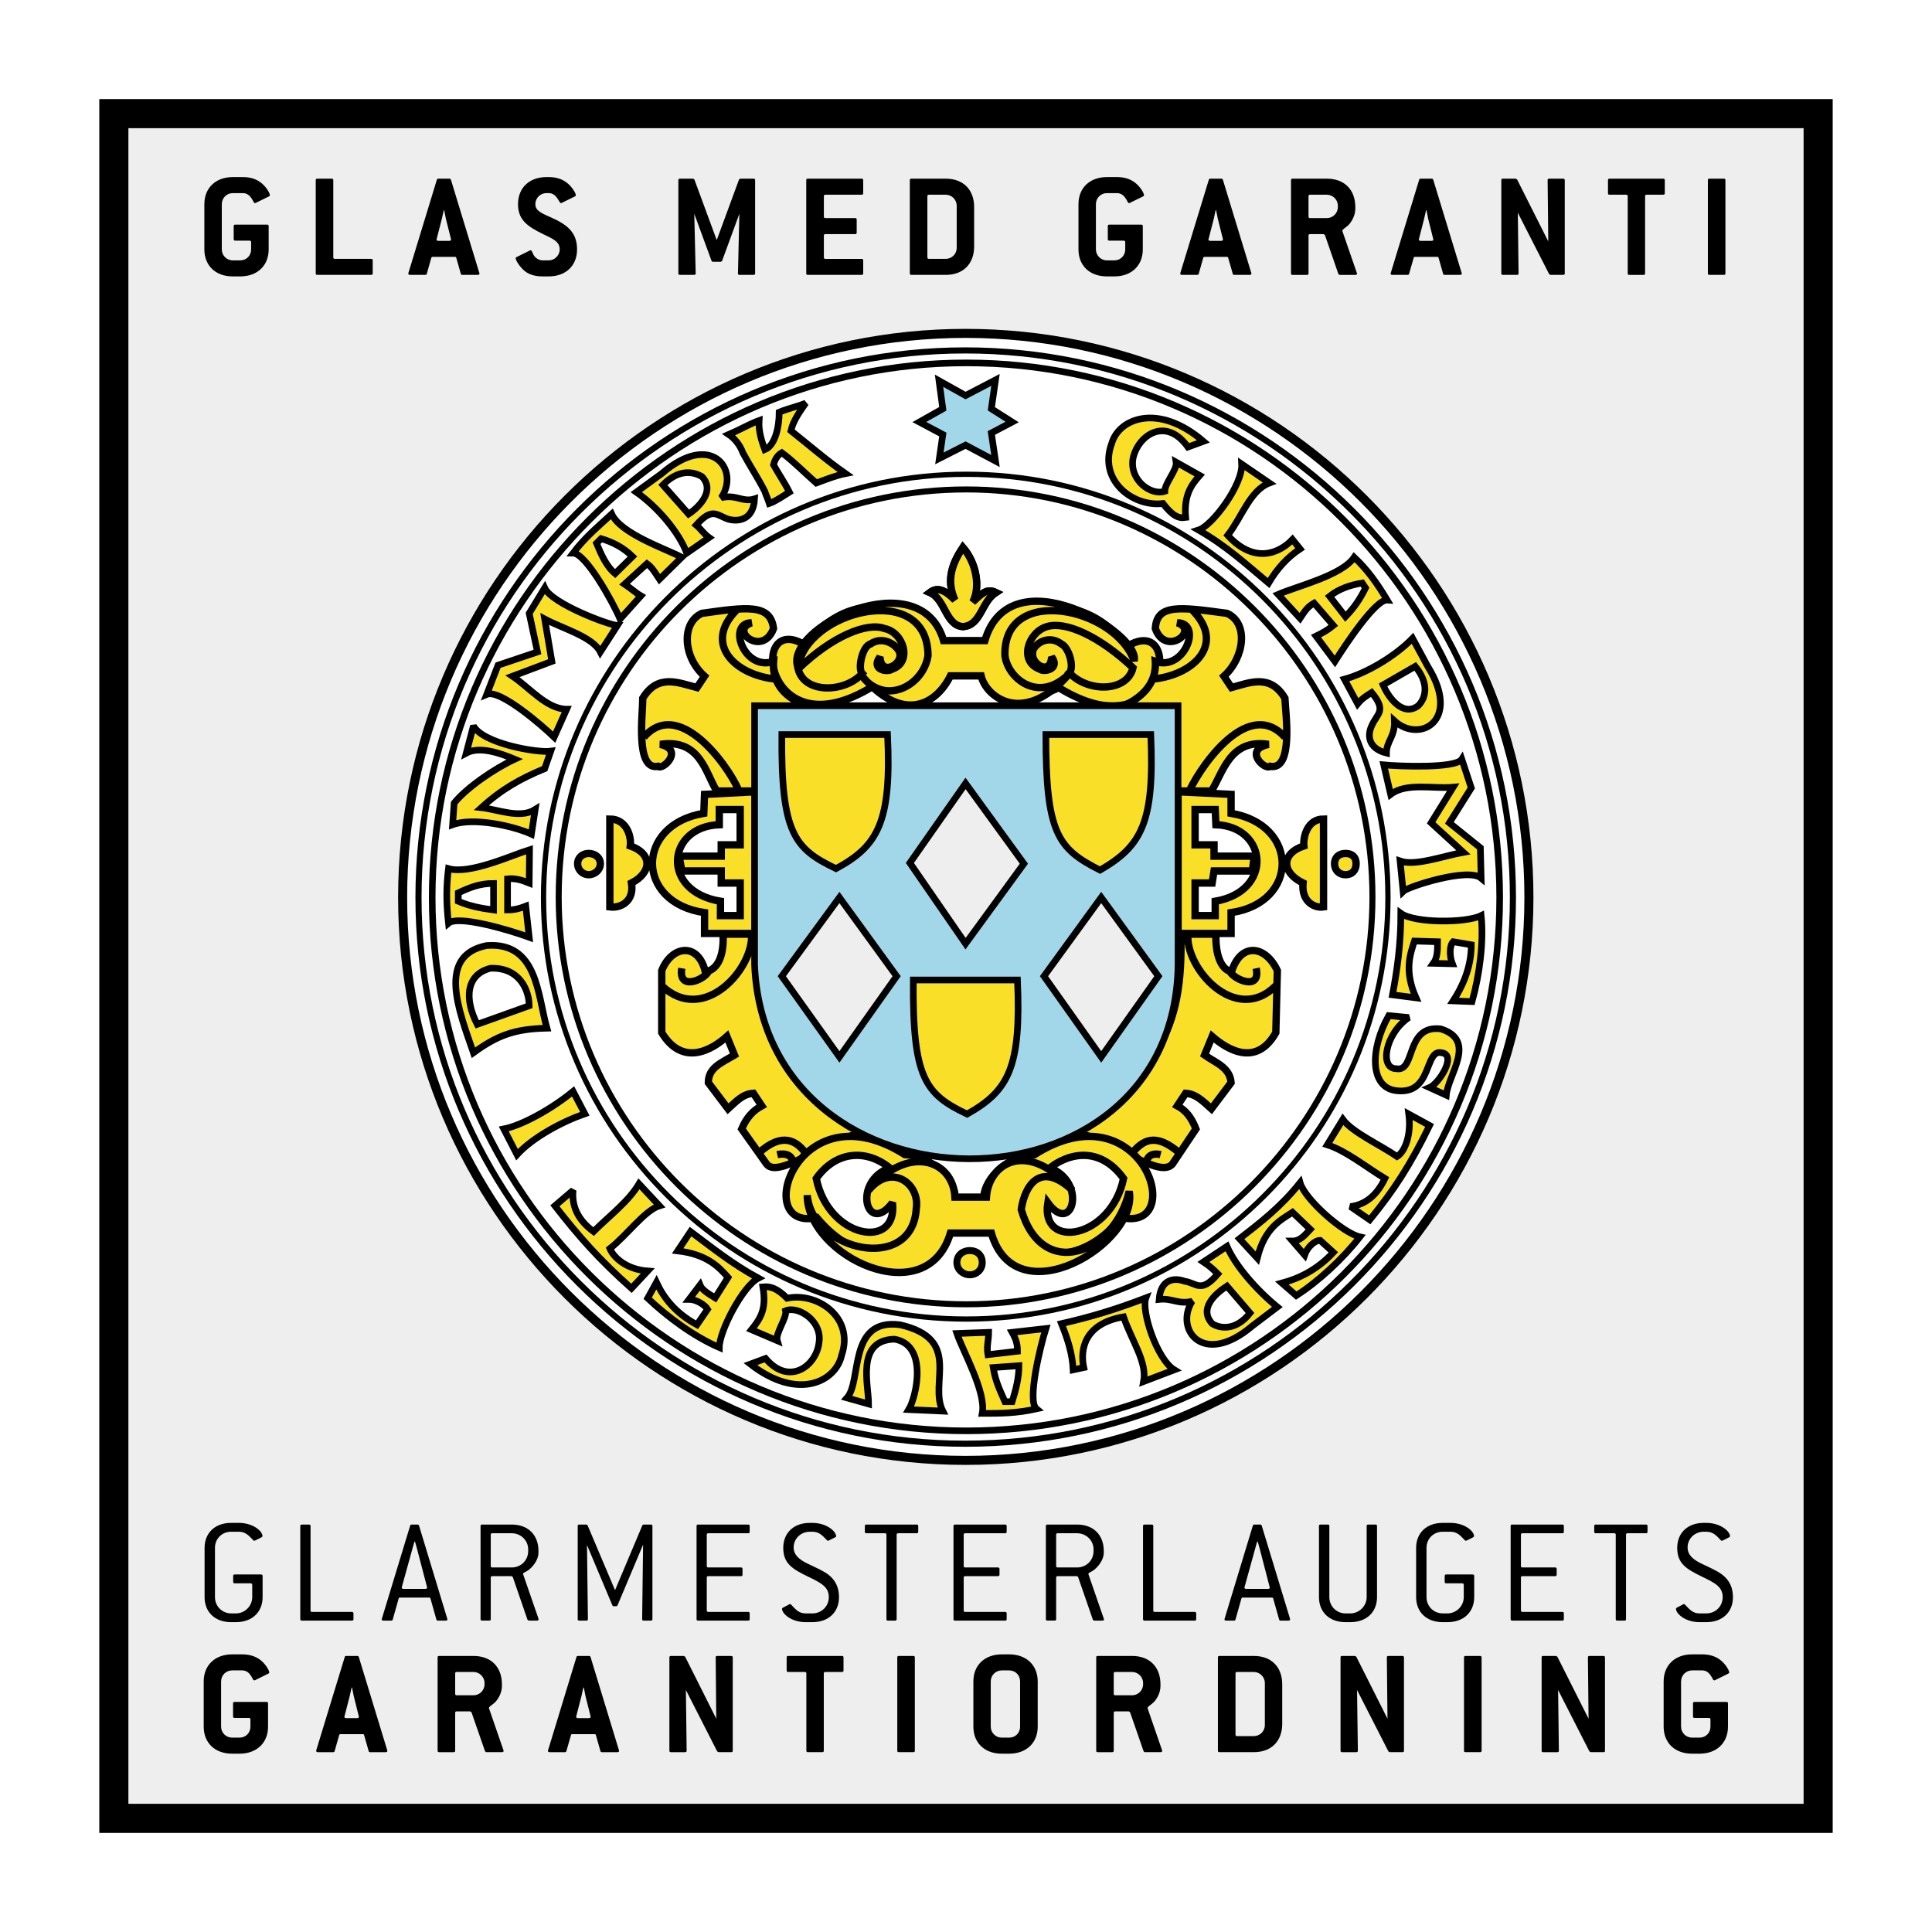 <?xml version="1.0" encoding="utf-8"?>
<!-- Generator: Adobe Illustrator 13.0.0, SVG Export Plug-In . SVG Version: 6.00 Build 14948)  -->
<!DOCTYPE svg PUBLIC "-//W3C//DTD SVG 1.0//EN" "http://www.w3.org/TR/2001/REC-SVG-20010904/DTD/svg10.dtd">
<svg version="1.0" id="Layer_1" xmlns="http://www.w3.org/2000/svg" xmlns:xlink="http://www.w3.org/1999/xlink" x="0px" y="0px"
	 width="192.756px" height="192.756px" viewBox="0 0 192.756 192.756" enable-background="new 0 0 192.756 192.756"
	 xml:space="preserve">
<g>
	<polygon fill-rule="evenodd" clip-rule="evenodd" fill="#FFFFFF" points="0,0 192.756,0 192.756,192.756 0,192.756 0,0 	"/>
	<polygon fill-rule="evenodd" clip-rule="evenodd" fill="#EFEEEE" points="11.359,181.418 181.397,181.418 181.397,11.338 
		11.359,11.338 11.359,181.418 	"/>
	<polygon fill="none" stroke="#000000" stroke-width="2.903" stroke-miterlimit="2.613" points="11.359,181.418 181.397,181.418 
		181.397,11.338 11.359,11.338 11.359,181.418 	"/>
	<path fill-rule="evenodd" clip-rule="evenodd" fill="#FFFFFF" d="M96.334,33.262c30.954,0,56.206,25.245,56.206,56.279
		c0,30.912-25.252,56.162-56.206,56.162c-30.917,0-56.163-25.25-56.163-56.162C40.172,58.507,65.417,33.262,96.334,33.262
		L96.334,33.262z"/>
	<path fill="none" stroke="#000000" stroke-width="0.902" stroke-miterlimit="2.613" d="M96.334,33.262
		c30.954,0,56.206,25.245,56.206,56.279c0,30.912-25.252,56.162-56.206,56.162c-30.917,0-56.163-25.25-56.163-56.162
		C40.172,58.507,65.417,33.262,96.334,33.262L96.334,33.262z"/>
	<path fill-rule="evenodd" clip-rule="evenodd" fill="#F9DF28" d="M87.072,68.485c-10.77,6.65-12.475-7.559-6.802-4.161
		c6.389-7.709,13.452-1.617,14.063,1.217C94.52,67.199,90.663,70.41,87.072,68.485L87.072,68.485z"/>
	<path fill="none" stroke="#000000" stroke-width="0.732" stroke-miterlimit="2.613" d="M87.072,68.485
		c-10.77,6.65-12.475-7.559-6.802-4.161c6.389-7.709,13.452-1.617,14.063,1.217C94.52,67.199,90.663,70.41,87.072,68.485
		L87.072,68.485z"/>
	<path fill-rule="evenodd" clip-rule="evenodd" fill="#F9DF28" d="M105.626,68.601c-3.473,1.926-7.441-1.402-7.063-3.025
		c0.345-2.799,7.635-8.88,13.912-1.1C118.183,61.003,116.588,75.368,105.626,68.601L105.626,68.601z"/>
	<path fill="none" stroke="#000000" stroke-width="0.732" stroke-miterlimit="2.613" d="M105.626,68.601
		c-3.473,1.926-7.441-1.402-7.063-3.025c0.345-2.799,7.635-8.88,13.912-1.1C118.183,61.003,116.588,75.368,105.626,68.601
		L105.626,68.601z"/>
	<path fill-rule="evenodd" clip-rule="evenodd" fill="#F9DF28" d="M96.067,62.515c-1.733-0.115-1.733-2.723-3.287-3.402
		c0.796-0.605,1.554-0.187,2.495,0.755c-0.941-2.077-0.186-3.775,0.792-5.253c1.402,1.623,1.74,4.042,0.983,5.446
		c0.833-0.757,1.362-1.403,2.304-0.948C97.883,60.061,97.883,62.4,96.067,62.515L96.067,62.515z"/>
	<path fill="none" stroke="#000000" stroke-width="0.732" stroke-miterlimit="2.613" d="M96.067,62.515
		c-1.733-0.115-1.733-2.723-3.287-3.402c0.796-0.605,1.554-0.187,2.495,0.755c-0.941-2.077-0.186-3.775,0.792-5.253
		c1.402,1.623,1.74,4.042,0.983,5.446c0.833-0.757,1.362-1.403,2.304-0.948C97.883,60.061,97.883,62.4,96.067,62.515L96.067,62.515z
		"/>
	<path fill-rule="evenodd" clip-rule="evenodd" fill="#F9DF28" d="M96.067,62.515c-1.733-0.115-1.733-2.723-3.287-3.402
		c0.796-0.605,1.554-0.187,2.495,0.755c-0.941-2.077-0.186-3.775,0.792-5.253c1.402,1.623,1.74,4.042,0.983,5.446
		c0.833-0.757,1.362-1.403,2.304-0.948C97.883,60.061,97.883,62.4,96.067,62.515L96.067,62.515z"/>
	<path fill="none" stroke="#000000" stroke-width="0.732" stroke-miterlimit="2.613" d="M96.067,62.515
		c-1.733-0.115-1.733-2.723-3.287-3.402c0.796-0.605,1.554-0.187,2.495,0.755c-0.941-2.077-0.186-3.775,0.792-5.253
		c1.402,1.623,1.74,4.042,0.983,5.446c0.833-0.757,1.362-1.403,2.304-0.948C97.883,60.061,97.883,62.4,96.067,62.515L96.067,62.515z
		"/>
	<path fill-rule="evenodd" clip-rule="evenodd" fill="#F9DF28" d="M113.04,66.628c-0.605,2.462-4.534,2.462-6.349,0.495
		c0.495-0.495,0-2.49-0.791-2.868c-1.443-1.1-2.99,0.221-2.875,0.943c-0.115,1.099,1.81,2.233,1.892,0.343
		c0.902,1.204-0.757,1.582-1.217,1.204c-2.042-0.757-1.169-3.66,0.757-4.23C106.312,61.951,109.676,63.463,113.04,66.628
		L113.04,66.628z M79.631,66.746c0.64,2.532,4.725,2.345,6.389,0.454c-0.46-0.454,0-2.723,0.825-2.944
		c1.396-0.982,3.061,0.378,2.95,1.169c0,0.943-1.885,2.007-2.002,0.117c-0.948,1.28,0.757,1.582,1.245,1.204
		c2.002-0.681,1.135-3.66-0.797-4.038C86.508,62.062,83.028,63.463,79.631,66.746L79.631,66.746z M79.631,66.628
		c0.64-5.625,12.957-8.837,12.957-1.204c-0.488,3.061-4.346,4.986-6.567,2.042c3.966,4.644,7.324,2.944,8.802-0.035h3.061
		c0.529,2.223,4.347,4.987,8.809-0.232c-2.991,3.02-6.121,0.564-6.429-1.775c-0.223-7.145,10.927-4.875,12.888,0.495
		c0.687-2.765-12.353-10.625-14.89-2.007h-4.12C91.797,55.9,78.001,62.708,79.631,66.628L79.631,66.628z"/>
	<path fill="none" stroke="#000000" stroke-width="0.732" stroke-miterlimit="2.613" d="M113.04,66.628
		c-0.605,2.462-4.534,2.462-6.349,0.495c0.495-0.495,0-2.49-0.791-2.868c-1.443-1.1-2.99,0.221-2.875,0.943
		c-0.115,1.099,1.81,2.233,1.892,0.343c0.902,1.204-0.757,1.582-1.217,1.204c-2.042-0.757-1.169-3.66,0.757-4.23
		C106.312,61.951,109.676,63.463,113.04,66.628L113.04,66.628z M79.631,66.746c0.64,2.532,4.725,2.345,6.389,0.454
		c-0.46-0.454,0-2.723,0.825-2.944c1.396-0.982,3.061,0.378,2.95,1.169c0,0.943-1.885,2.007-2.002,0.117
		c-0.948,1.28,0.757,1.582,1.245,1.204c2.002-0.681,1.135-3.66-0.797-4.038C86.508,62.062,83.028,63.463,79.631,66.746
		L79.631,66.746z M79.631,66.628c0.64-5.625,12.957-8.837,12.957-1.204c-0.488,3.061-4.346,4.986-6.567,2.042
		c3.966,4.644,7.324,2.944,8.802-0.035h3.061c0.529,2.223,4.347,4.987,8.809-0.232c-2.991,3.02-6.121,0.564-6.429-1.775
		c-0.223-7.145,10.927-4.875,12.888,0.495c0.687-2.765-12.353-10.625-14.89-2.007h-4.12C91.797,55.9,78.001,62.708,79.631,66.628
		L79.631,66.628z"/>
	<path fill-rule="evenodd" clip-rule="evenodd" fill="#F9DF28" d="M76.111,78.917h-4.608c-1.134-1.851-1.664-5.254-5.632-4.649
		c2.42,0.529,0.262,2.612-0.228,2.188c-2.27,0.424-1.512-5.172-1.512-6.802c1.512-2.456,3.515-1.548,5.404-1.054l0.757-1.135
		c-2.152-1.89-2.345-5.329-0.262-6.272c4.567-0.645,6.836-0.949,7.145,1.514c-1.063,2.868-4.463,0.187-2.198-0.57
		c-2.456,0-0.757,4.87,2.198,3.851c-0.191,2.497,1.583,3.667,2.684,4.162l-3.747,1.89V78.917L76.111,78.917z"/>
	<path fill="none" stroke="#000000" stroke-width="0.732" stroke-miterlimit="2.613" d="M76.111,78.917h-4.608
		c-1.134-1.851-1.664-5.254-5.632-4.649c2.42,0.529,0.262,2.612-0.228,2.188c-2.27,0.424-1.512-5.172-1.512-6.802
		c1.512-2.456,3.515-1.548,5.404-1.054l0.757-1.135c-2.152-1.89-2.345-5.329-0.262-6.272c4.567-0.645,6.836-0.949,7.145,1.514
		c-1.063,2.868-4.463,0.187-2.198-0.57c-2.456,0-0.757,4.87,2.198,3.851c-0.191,2.497,1.583,3.667,2.684,4.162l-3.747,1.89V78.917
		L76.111,78.917z M77.547,67.763c-4.044-0.297-7.517-3.438-4.044-6.912 M73.847,79.255c-0.569-1.961-5.899-9.978-9.605-5.708"/>
	<path fill-rule="evenodd" clip-rule="evenodd" fill="#F9DF28" d="M116.292,78.917V72.04l-3.632-1.89
		c0.868-0.495,2.758-1.665,2.608-4.162c2.914,1.02,4.723-3.851,2.193-3.851c2.232,0.757-1.17,3.438-2.193,0.57
		c0.149-2.462,2.385-2.159,7.145-1.514c2.158,0.943,1.779,4.382-0.304,6.272l0.757,1.135c1.816-0.495,3.857-1.402,5.329,1.054
		c0.075,1.63,0.867,7.226-1.472,6.802c-0.535,0.424-2.723-1.659-0.156-2.188c-3.853-0.605-4.534,2.798-5.703,4.649H116.292
		L116.292,78.917z"/>
	<path fill="none" stroke="#000000" stroke-width="0.732" stroke-miterlimit="2.613" d="M116.292,78.917V72.04l-3.632-1.89
		c0.868-0.495,2.758-1.665,2.608-4.162c2.914,1.02,4.723-3.851,2.193-3.851c2.232,0.757-1.17,3.438-2.193,0.57
		c0.149-2.462,2.385-2.159,7.145-1.514c2.158,0.943,1.779,4.382-0.304,6.272l0.757,1.135c1.816-0.495,3.857-1.402,5.329,1.054
		c0.075,1.63,0.867,7.226-1.472,6.802c-0.535,0.424-2.723-1.659-0.156-2.188c-3.853-0.605-4.534,2.798-5.703,4.649H116.292
		L116.292,78.917z M118.939,60.851c3.474,3.474,0,6.615-4.085,6.912 M128.195,73.547c-3.857-4.27-8.959,3.748-9.675,5.708"/>
	<path fill-rule="evenodd" clip-rule="evenodd" fill="#F9DF28" d="M58.726,85.148c-0.564,0-1.095,0.379-1.095,1.024
		c0,0.64,0.531,1.1,1.095,1.1c0.605,0,1.169-0.46,1.169-1.1C59.896,85.527,59.332,85.148,58.726,85.148L58.726,85.148z
		 M75.354,78.993V93.13h-5.062v-2.076c-6.919-0.99-6.919-8.774-0.076-9.909l0.076-1.89L75.354,78.993L75.354,78.993z M73.847,80.768
		v3.52h-1.89v1.13h-4.196l0.262,1.478h3.934v1.204h1.89v3.252h-1.966v-1.432c-6.01-0.99-5.37-7.447-0.117-7.64v-1.512H73.847
		L73.847,80.768z M60.844,81.716c1.699,0,2.159,1.774,2.042,2.682c2.193,0.75,2.193,2.642,0.117,3.701
		c0.297,1.821-1.065,2.53-2.159,2.385V81.716L60.844,81.716z"/>
	<path fill="none" stroke="#000000" stroke-width="0.732" stroke-miterlimit="2.613" d="M58.726,85.148
		c-0.564,0-1.095,0.379-1.095,1.024c0,0.64,0.531,1.1,1.095,1.1c0.605,0,1.169-0.46,1.169-1.1
		C59.896,85.527,59.332,85.148,58.726,85.148L58.726,85.148z M75.354,78.993V93.13h-5.062v-2.076
		c-6.919-0.99-6.919-8.774-0.076-9.909l0.076-1.89L75.354,78.993L75.354,78.993z M73.847,80.768v3.52h-1.89v1.13h-4.196l0.262,1.478
		h3.934v1.204h1.89v3.252h-1.966v-1.432c-6.01-0.99-5.37-7.447-0.117-7.64v-1.512H73.847L73.847,80.768z M60.844,81.716
		c1.699,0,2.159,1.774,2.042,2.682c2.193,0.75,2.193,2.642,0.117,3.701c0.297,1.821-1.065,2.53-2.159,2.385V81.716L60.844,81.716z"
		/>
	<path fill-rule="evenodd" clip-rule="evenodd" fill="#F9DF28" d="M134.241,85.148c-0.64,0-1.094,0.379-1.094,1.024
		c0,0.64,0.454,1.1,1.094,1.1c0.68,0,1.059-0.46,1.059-1.1C135.3,85.527,134.921,85.148,134.241,85.148L134.241,85.148z
		 M117.536,78.993l5.289,0.262v1.89c6.802,1.134,6.802,8.919,0,9.909v2.076h-5.289V78.993L117.536,78.993z M119.236,80.768h2.007
		l0.069,1.512c5.184,0.193,5.748,6.65-0.069,7.64v1.432h-2.007v-3.252h1.699l0.19-1.204h3.823l0.187-1.478h-4.01v-1.13h-1.89V80.768
		L119.236,80.768z M132.048,81.716v8.768c-0.943,0.145-2.229-0.564-2.042-2.385c-2.188-1.059-2.188-2.951,0.081-3.701
		C130.006,83.49,130.43,81.716,132.048,81.716L132.048,81.716z"/>
	<path fill="none" stroke="#000000" stroke-width="0.732" stroke-miterlimit="2.613" d="M134.241,85.148
		c-0.64,0-1.094,0.379-1.094,1.024c0,0.64,0.454,1.1,1.094,1.1c0.68,0,1.059-0.46,1.059-1.1
		C135.3,85.527,134.921,85.148,134.241,85.148L134.241,85.148z M117.536,78.993l5.289,0.262v1.89c6.802,1.134,6.802,8.919,0,9.909
		v2.076h-5.289V78.993L117.536,78.993z M119.236,80.768h2.007l0.069,1.512c5.184,0.193,5.748,6.65-0.069,7.64v1.432h-2.007v-3.252
		h1.699l0.19-1.204h3.823l0.187-1.478h-4.01v-1.13h-1.89V80.768L119.236,80.768z M132.048,81.716v8.768
		c-0.943,0.145-2.229-0.564-2.042-2.385c-2.188-1.059-2.188-2.951,0.081-3.701C130.006,83.49,130.43,81.716,132.048,81.716
		L132.048,81.716z"/>
	<path fill-rule="evenodd" clip-rule="evenodd" fill="#F9DF28" d="M75.663,93.201c-0.309,9.826,2.642,13.684,10.652,19.846
		c-3.287,0.186-8.576,4.689-9.826,3.096l-2.49-3.508c0.495-1.176,1.169-1.857,2.002-2.305l-0.833-1.252
		c-1.059,0.07-1.665,0.758-2.53,1.547l-1.968-2.605c0-1.512,1.287-1.965,2.608-2.758l-0.757-1.855
		c-1.432,1.285-4.38,3.102-6.498-0.379v-6.196c0.983-2.496,3.63-2.875,4.346,0.117c0.982-0.117,1.89-1.169,1.774-3.748H75.663
		L75.663,93.201z"/>
	<path fill="none" stroke="#000000" stroke-width="0.732" stroke-miterlimit="2.613" d="M75.663,93.201
		c-0.309,9.826,2.642,13.684,10.652,19.846c-3.287,0.186-8.576,4.689-9.826,3.096l-2.49-3.508c0.495-1.176,1.169-1.857,2.002-2.305
		l-0.833-1.252c-1.059,0.07-1.665,0.758-2.53,1.547l-1.968-2.605c0-1.512,1.287-1.965,2.608-2.758l-0.757-1.855
		c-1.432,1.285-4.38,3.102-6.498-0.379v-6.196c0.983-2.496,3.63-2.875,4.346,0.117c0.982-0.117,1.89-1.169,1.774-3.748H75.663
		L75.663,93.201z M74.977,93.13c0.308,3.439-4.76,9.215-8.954,5.213 M80.538,115.275c-1.059-1.588-2.536-2.305-4.806-0.268
		 M70.67,96.949c-0.454,0.827-3.024,1.924-2.647-0.343 M79.101,116.031c0-0.756-0.721-1.023-1.554-0.832"/>
	<path fill-rule="evenodd" clip-rule="evenodd" fill="#F9DF28" d="M117.805,93.201h3.508c-0.069,2.578,0.797,3.63,1.554,3.748
		c0.948-2.992,3.404-2.613,4.573-0.117l-0.151,6.196c-1.961,3.48-4.875,1.664-6.353,0.379l-0.758,1.855
		c1.135,0.793,2.537,1.246,2.647,2.758l-1.961,2.605c-0.873-0.789-1.547-1.477-2.571-1.547l-0.831,1.252
		c0.831,0.447,1.396,1.129,1.855,2.305l-2.351,3.508c-1.396,1.594-6.5-2.91-9.897-3.096
		C115.192,106.885,118.102,103.027,117.805,93.201L117.805,93.201z"/>
	<path fill="none" stroke="#000000" stroke-width="0.732" stroke-miterlimit="2.613" d="M117.805,93.201h3.508
		c-0.069,2.578,0.797,3.63,1.554,3.748c0.948-2.992,3.404-2.613,4.573-0.117l-0.151,6.196c-1.961,3.48-4.875,1.664-6.353,0.379
		l-0.758,1.855c1.135,0.793,2.537,1.246,2.647,2.758l-1.961,2.605c-0.873-0.789-1.547-1.477-2.571-1.547l-0.831,1.252
		c0.831,0.447,1.396,1.129,1.855,2.305l-2.351,3.508c-1.396,1.594-6.5-2.91-9.897-3.096
		C115.192,106.885,118.102,103.027,117.805,93.201L117.805,93.201z M127.288,98.344c-4.003,4.002-9.105-1.774-8.768-5.213
		 M117.653,115.008c-2.385-2.037-3.665-1.32-4.882,0.268 M125.327,96.605c0.483,2.268-2.123,1.17-2.612,0.343 M115.798,115.199
		c-0.716-0.191-1.397,0.076-1.397,0.832"/>
	<path fill-rule="evenodd" clip-rule="evenodd" fill="#F9DF28" d="M103.212,115.199c10.694-6.807,15.385,7.75,8.698,6.279
		c-6.47,7.666-13.348,1.094-13.726-1.664C97.883,117.998,100.263,115.275,103.212,115.199L103.212,115.199z"/>
	<path fill="none" stroke="#000000" stroke-width="0.732" stroke-miterlimit="2.613" d="M103.212,115.199
		c10.694-6.807,15.385,7.75,8.698,6.279c-6.47,7.666-13.348,1.094-13.726-1.664C97.883,117.998,100.263,115.275,103.212,115.199
		L103.212,115.199z"/>
	<path fill-rule="evenodd" clip-rule="evenodd" fill="#F9DF28" d="M90.283,115.199c2.729,0.076,5.296,2.799,4.992,4.615
		c-0.377,2.758-7.365,9.33-13.794,1.664C74.866,122.949,79.55,108.393,90.283,115.199L90.283,115.199z"/>
	<path fill="none" stroke="#000000" stroke-width="0.732" stroke-miterlimit="2.613" d="M90.283,115.199
		c2.729,0.076,5.296,2.799,4.992,4.615c-0.377,2.758-7.365,9.33-13.794,1.664C74.866,122.949,79.55,108.393,90.283,115.199
		L90.283,115.199z"/>
	<path fill-rule="evenodd" clip-rule="evenodd" fill="#FFFFFF" d="M81.44,117.578c1.892-2.682,4.875-3.02,7.331-1.059
		c-3.812,1.402-2.263,6.848,0.267,3.48C89.608,124.766,82.65,123.59,81.44,117.578L81.44,117.578z"/>
	<path fill="none" stroke="#000000" stroke-width="0.732" stroke-miterlimit="2.613" d="M81.44,117.578
		c1.892-2.682,4.875-3.02,7.331-1.059c-3.812,1.402-2.263,6.848,0.267,3.48C89.608,124.766,82.65,123.59,81.44,117.578
		L81.44,117.578z"/>
	<path fill-rule="evenodd" clip-rule="evenodd" fill="#FFFFFF" d="M112.097,117.578c-1.25,6.012-8.314,7.188-7.559,2.422
		c2.456,3.367,3.968-2.078,0.187-3.48C107.371,114.559,110.165,114.896,112.097,117.578L112.097,117.578z"/>
	<path fill="none" stroke="#000000" stroke-width="0.732" stroke-miterlimit="2.613" d="M112.097,117.578
		c-1.25,6.012-8.314,7.188-7.559,2.422c2.456,3.367,3.968-2.078,0.187-3.48C107.371,114.559,110.165,114.896,112.097,117.578
		L112.097,117.578z"/>
	<path fill-rule="evenodd" clip-rule="evenodd" fill="#F9DF28" d="M80.538,119.244c0.449,5.555,10.503,7.859,10.88,1.324
		c0.379-2.453-2.454-4.611-4.758-1.812c4.003-4.691,8.43-2.992,8.616,0.68h3.137c0.227-3.404,4.119-5.824,8.582-0.68
		c-3.212-2.992-4.765-0.455-5.104,1.924c2.078,7.146,9.299,4.463,10.77-1.814c0.949,5.143-11.299,12.625-13.753,4.16h-4.085
		C92.442,131.002,80.538,125.328,80.538,119.244L80.538,119.244z"/>
	<path fill="none" stroke="#000000" stroke-width="0.732" stroke-miterlimit="2.613" d="M80.538,119.244
		c0.449,5.555,10.503,7.859,10.88,1.324c0.379-2.453-2.454-4.611-4.758-1.812c4.003-4.691,8.43-2.992,8.616,0.68h3.137
		c0.227-3.404,4.119-5.824,8.582-0.68c-3.212-2.992-4.765-0.455-5.104,1.924c2.078,7.146,9.299,4.463,10.77-1.814
		c0.949,5.143-11.299,12.625-13.753,4.16h-4.085C92.442,131.002,80.538,125.328,80.538,119.244L80.538,119.244z"/>
	<path fill-rule="evenodd" clip-rule="evenodd" fill="#F9DF28" d="M96.749,124.766c0.721,0,1.25,0.447,1.25,1.203
		c0,0.682-0.53,1.217-1.25,1.217c-0.681,0-1.28-0.535-1.28-1.217C95.469,125.213,96.067,124.766,96.749,124.766L96.749,124.766z"/>
	<path fill="none" stroke="#000000" stroke-width="0.693" stroke-miterlimit="2.613" d="M96.749,124.766
		c0.721,0,1.25,0.447,1.25,1.203c0,0.682-0.53,1.217-1.25,1.217c-0.681,0-1.28-0.535-1.28-1.217
		C95.469,125.213,96.067,124.766,96.749,124.766L96.749,124.766z"/>
	<path fill-rule="evenodd" clip-rule="evenodd" fill="#A2D7E9" d="M75.285,70.41h42.251v25.857
		c-0.378,25.926-41.158,25.659-42.251,0V70.41L75.285,70.41z"/>
	<path fill="none" stroke="#000000" stroke-width="0.663" stroke-miterlimit="2.613" d="M75.285,70.41h42.251v25.857
		c-0.378,25.926-41.158,25.659-42.251,0V70.41L75.285,70.41z"/>
	<path fill-rule="evenodd" clip-rule="evenodd" fill="#F9DF28" d="M78.001,73.285H88.55c0.414,8.733-0.948,11.113-5.142,13.377
		C79.253,84.667,77.925,83.152,78.001,73.285L78.001,73.285z"/>
	<path fill="none" stroke="#000000" stroke-width="0.663" stroke-miterlimit="2.613" d="M78.001,73.285H88.55
		c0.414,8.733-0.948,11.113-5.142,13.377C79.253,84.667,77.925,83.152,78.001,73.285L78.001,73.285z"/>
	<path fill-rule="evenodd" clip-rule="evenodd" fill="#F9DF28" d="M91.121,97.775h10.393c0.377,8.732-0.873,11.041-5.027,13.379
		C92.291,109.148,91.041,107.566,91.121,97.775L91.121,97.775z"/>
	<path fill="none" stroke="#000000" stroke-width="0.663" stroke-miterlimit="2.613" d="M91.121,97.775h10.393
		c0.377,8.732-0.873,11.041-5.027,13.379C92.291,109.148,91.041,107.566,91.121,97.775L91.121,97.775z"/>
	<path fill-rule="evenodd" clip-rule="evenodd" fill="#F9DF28" d="M104.347,73.285h10.466c0.38,8.809-0.906,11.113-5.062,13.527
		C105.522,84.667,104.347,83.152,104.347,73.285L104.347,73.285z"/>
	<path fill="none" stroke="#000000" stroke-width="0.663" stroke-miterlimit="2.613" d="M104.347,73.285h10.466
		c0.38,8.809-0.906,11.113-5.062,13.527C105.522,84.667,104.347,83.152,104.347,73.285L104.347,73.285z"/>
	<polygon fill-rule="evenodd" clip-rule="evenodd" fill="#EFEEEE" points="96.334,78.16 102.153,86.172 96.334,94.15 90.778,86.096 
		96.334,78.16 	"/>
	<polygon fill="none" stroke="#000000" stroke-width="0.663" stroke-miterlimit="2.613" points="96.334,78.16 102.153,86.172 
		96.334,94.15 90.778,86.096 96.334,78.16 	"/>
	<polygon fill-rule="evenodd" clip-rule="evenodd" fill="#EFEEEE" points="109.868,89.542 115.57,97.395 109.868,105.449 
		104.16,97.395 109.868,89.542 	"/>
	<polygon fill="none" stroke="#000000" stroke-width="0.663" stroke-miterlimit="2.613" points="109.868,89.542 115.57,97.395 
		109.868,105.449 104.16,97.395 109.868,89.542 	"/>
	<polygon fill-rule="evenodd" clip-rule="evenodd" fill="#EFEEEE" points="83.75,89.542 89.457,97.395 83.75,105.449 78.001,97.395 
		83.75,89.542 	"/>
	<polygon fill="none" stroke="#000000" stroke-width="0.663" stroke-miterlimit="2.613" points="83.75,89.542 89.457,97.395 
		83.75,105.449 78.001,97.395 83.75,89.542 	"/>
	<path fill="none" stroke="#000000" stroke-width="0.658" stroke-miterlimit="2.613" d="M96.41,36.206
		c29.331,0,53.214,23.929,53.214,53.335c0,29.435-23.883,53.214-53.214,53.214c-29.218,0-53.29-23.779-53.29-53.214
		C43.121,60.135,67.192,36.206,96.41,36.206L96.41,36.206z"/>
	<path fill="none" stroke="#000000" stroke-width="0.523" stroke-miterlimit="2.613" d="M96.41,47.319
		c23.284,0,42.066,18.978,42.066,42.223c0,23.203-18.782,42.06-42.066,42.06c-23.243,0-42.182-18.857-42.182-42.06
		C54.229,66.297,73.167,47.319,96.41,47.319L96.41,47.319z"/>
	<path fill="none" stroke="#000000" stroke-width="0.61" stroke-miterlimit="2.613" d="M96.295,34.961
		c30.121,0,54.65,24.488,54.65,54.581c0,30.005-24.529,54.498-54.65,54.498c-30.012,0-54.542-24.492-54.542-54.498
		C41.753,59.449,66.283,34.961,96.295,34.961L96.295,34.961z"/>
	<path fill="none" stroke="#000000" stroke-width="0.599" stroke-miterlimit="2.613" d="M96.41,48.831
		c22.187,0,40.52,18.142,40.52,40.669c0,22.335-18.333,40.63-40.52,40.63c-22.412,0-40.669-18.295-40.669-40.63
		C55.741,66.973,73.999,48.831,96.41,48.831L96.41,48.831z"/>
	<path fill-rule="evenodd" clip-rule="evenodd" fill="#F9DF28" d="M86.66,140.074l-2.154-0.605c1.514-1.699,0.071-7.979,5.289-7.297
		c6.272,1.436,2.84,5.783,4.27,8.615l-3.402-0.15c0.755-1.252,1.973-6.465-1.432-7.029C85.374,133.719,86.66,138.141,86.66,140.074
		L86.66,140.074z"/>
	<path fill="none" stroke="#000000" stroke-width="0.663" stroke-miterlimit="2.613" d="M86.66,140.074l-2.154-0.605
		c1.514-1.699,0.071-7.979,5.289-7.297c6.272,1.436,2.84,5.783,4.27,8.615l-3.402-0.15c0.755-1.252,1.973-6.465-1.432-7.029
		C85.374,133.719,86.66,138.141,86.66,140.074L86.66,140.074z"/>
	<path fill-rule="evenodd" clip-rule="evenodd" fill="#F9DF28" d="M47.613,102.201c-1.321-2.57-1.095-4.992,1.319-5.596
		c2.958-0.117,3.864,2.268,3.864,3.74L47.613,102.201L47.613,102.201z M47.234,105.035c2.387-1.74,4.12-2.385,7.331-2.455
		c-0.941-3.328-0.941-8.623-6.003-8.244C43.569,95.319,45.768,100.799,47.234,105.035L47.234,105.035z M46.518,75.135
		c1.328-0.716,3.363,0,4.836,0.61c-2.042,0.943-4.836,2.87-6.044,4.382l-0.152,2.152c2.076-0.755,6.044,0.117,7.86,0.943
		l0.377-2.456c-1.505,0.948-3.706,0-5.363-0.187c2.035-1.855,3.927-2.909,6.312-3.892l0.605-1.74
		c-1.326,0.186-6.767-0.755-7.715-2.53L46.518,75.135L46.518,75.135z M55.287,73.547l1.25-2.792c-1.973,0-3.706-2.154-5.405-3.289
		l3.927-1.478l-0.716-4.229c1.775,0.948,4.795,1.775,5.552,3.287l1.704-2.647c-0.755,0-6.54-2.154-7.255-3.742l-1.547,2.537
		l0.827,3.853l-3.934,1.321l-1.128,2.91C49.881,68.711,54.194,72.488,55.287,73.547L55.287,73.547z M52.797,93.51l-0.343-3.102
		c-0.564,0.221-1.1,0.379-1.816,0.379v-3.102c0.716-0.074,1.321,0.076,2.159,0.414l0.035-3.322
		c-1.816,0.564-5.975,2.496-8.088,1.885c-0.226,1.814-0.226,3.402,0,5.446C45.722,91.275,50.824,92.788,52.797,93.51L52.797,93.51z
		 M49.241,88.14v2.647c-1.209-0.158-2.385-0.379-3.52-0.867v-0.838C46.856,88.552,47.846,88.14,49.241,88.14L49.241,88.14z
		 M61.868,61.76l2.076-2.311c-0.571-0.336-0.942-0.716-1.629-1.169l2.235-2.042c0.529,0.377,0.867,0.989,1.245,1.553l2.228-2.193
		c-1.582-0.833-6.085-2.339-6.993-4.312c-1.397,1.285-2.684,2.351-3.853,3.897C58.429,55.184,61.146,60.061,61.868,61.76
		L61.868,61.76z M63.106,55.522l-1.733,1.705c-0.907-0.757-1.396-1.933-1.857-3.026l0.46-0.46
		C61.146,54.086,62.165,54.615,63.106,55.522L63.106,55.522z M68.704,51.287l-2.571-2.909c1.628-1.623,3.025-1.321,3.897-0.833
		C71.351,48.912,69.839,50.53,68.704,51.287L68.704,51.287z M68.518,55.184l2.228-1.547c-0.53-0.378-0.831-0.873-1.287-1.252
		c1.664-1.855,2.043-0.948,3.252-0.569c1.061,0.26,2.456,0,2.573-2.043c-1.176,0.379-1.857-0.488-3.328-0.111
		c1.89-2.792-0.983-6.691-5.934-2.414l-2.538,1.851C65.643,50.611,67.761,53.143,68.518,55.184L68.518,55.184z M72.712,43.351
		c0.566,0.377,1.135,1.059,1.397,1.814c0.868,1.59,1.438,2.38,2.194,3.853c0.075,0.267,0.303,0.755,0.453,1.216
		c0.571-0.191,1.397-0.755,2.002-1.135c-0.454-0.907-1.1-1.851-1.583-2.723c0.152-0.64,0.483-1.018,0.827-1.21
		c1.134,0.833,2.269,2.002,3.438,3.026c1.024-0.378,1.968-0.757,2.916-0.943c-1.892-1.326-3.591-2.797-5.446-4.277
		c0.226-1.018,0.949-2,1.478-2.757c-0.757,0.338-1.629,0.49-2.649,0.909c0,1.506-0.412,3.328-1.436,3.74
		c-0.302-0.831-0.64-1.855-0.571-2.909C74.79,42.297,73.847,42.861,72.712,43.351L72.712,43.351z M51.582,115.199
		c1.593-1.74,4.498-3.287,6.765-4.078l-1.169-2.234c-2.118,1.738-5.103,3.402-6.917,3.748L51.582,115.199L51.582,115.199z
		 M76.378,135.535c2.38,2.799,5.062,0.721,5.329-1.549c0.379-2.191-2.076-3.74-3.327-3.211c0.15,0.715-1.054,2.27-0.833,2.984
		l-2.571-1.094c0.948-1.176,1.512-2.117,1.135-4.275c0.755-0.076,1.436,0.148,2.419,1.135c2.95-0.641,6.732,1.855,5.446,5.672
		c-0.569,2.641-4.346,4.607-9.111,0.9L76.378,135.535L76.378,135.535z M75.663,127.523c-2.647-1.438-4.689-3.102-6.767-4.65
		l-1.285,1.926c2.984,0.344,4.153,1.664,5.027,2.648l-1.287,2.043c-0.681-0.42-1.321-0.799-1.512-1.287l-1.094,1.438
		c0.79,0,1.624,0.605,1.849,0.982l-1.059,1.549c-2.152-1.17-3.321-2.682-4.042-4.234l-0.874,1.588
		c1.973,1.855,4.539,3.781,7.145,4.916C71.764,132.816,74.109,128.314,75.663,127.523L75.663,127.523z M63.753,118.115
		c-1.059,1.775-2.986,3.211-4.533,4.758c-1.59-1.17-2.193-2.57-2.043-4.117l-1.814,1.547c2.419,3.1,4.346,5.289,7.639,8.236
		l1.617-1.732c-2.077-0.156-3.356-1.285-3.775-2.232c1.699-1.322,3.479-3.818,4.951-4.271L63.753,118.115L63.753,118.115z
		 M99.092,136.441l2.566-0.186c0,1.205-0.297,2.375-0.675,3.59h-0.721C99.773,138.711,99.319,137.838,99.092,136.441L99.092,136.441
		z M104.347,132.549l-3.363,0.379c0.378,0.68,0.53,1.135,0.53,1.885l-2.951,0.344c-0.15-0.826,0.076-1.438,0.076-2.229l-3.17,0.117
		c0.599,1.768,2.943,5.857,2.53,7.971c1.774,0,3.362,0,5.406-0.453C102.461,139.805,103.782,134.33,104.347,132.549L104.347,132.549
		z M107.069,136.67l1.06-0.229c-0.378-1.732,0-4.381,3.968-5.061c0.791,2.338,2.38,4.531,2.002,6.457l3.06-1.168
		c-1.74-1.059-3.321-5.895-2.833-7.18c-2.949,1.133-5.439,1.891-8.425,2.57C106.575,133.719,106.994,135.156,107.069,136.67
		L107.069,136.67z M122.413,124.346l-2.346,1.555c0.682,0.447,1.059,0.826,1.437,1.203c-1.698,1.967-2.083,0.908-3.321,0.723
		c-1.024-0.379-2.385-0.229-2.537,1.814c1.321-0.15,1.891,0.529,3.294,0.186c-1.781,2.84,1.128,6.615,6.01,2.457l2.49-1.887
		C125.438,128.768,123.285,126.348,122.413,124.346L122.413,124.346z M122.413,128.314l2.304,2.688
		c-1.432,1.814-3.026,1.547-3.781,1.059C119.579,130.549,121.243,129.07,122.413,128.314L122.413,128.314z M129.709,117.998
		c-1.892,2.381-3.898,3.928-6.046,5.592l1.774,1.932c0.751-3.061,2.38-3.818,3.515-4.572l1.774,1.697
		c-0.563,0.605-1.018,1.17-1.774,1.17l1.211,1.396c0.267-0.791,1.023-1.465,1.547-1.465l1.321,1.203
		c-1.733,1.855-3.591,2.646-5.138,3.061l1.437,1.25c2.228-1.436,4.643-3.67,6.348-5.859
		C133.973,123.025,130.163,119.621,129.709,117.998L129.709,117.998z M132.426,114.217c1.892,0.605,3.816,2.193,5.749,3.361
		c-0.798,1.666-1.933,2.613-3.438,2.801l1.925,1.324c2.462-3.023,4.044-5.48,5.97-9.414l-2.078-1.135
		c0.27,2.078-0.378,3.742-1.169,4.23c-1.704-1.168-4.463-2.414-5.411-3.699L132.426,114.217L132.426,114.217z M134.131,67.763
		l1.321,2.456c0.458-0.564,0.982-0.861,1.401-1.128c1.547,1.885,0.523,2.076,0,3.328c-0.419,0.866-0.419,2.228,1.472,2.716
		c0-1.204,0.867-1.623,0.798-3.211c2.489,2.27,6.72,0,3.321-5.441l-1.512-2.799C139.123,65.542,136.242,67.199,134.131,67.763
		L134.131,67.763z M137.988,68.334l3.212-1.851c1.431,1.74,1.052,3.171,0.296,3.927C139.989,71.545,138.553,69.655,137.988,68.334
		L137.988,68.334z M132.653,59.49l1.588,2.037c0.866-0.902,1.437-1.735,2.001-2.87l-0.332-0.488
		C134.736,58.361,133.602,58.733,132.653,59.49L132.653,59.49z M133.183,65.988l-1.885-2.525c0.64-0.309,1.128-0.569,1.733-1.063
		l-1.927-2.229c-0.675,0.378-0.941,0.832-1.396,1.513l-2.193-2.38c1.814-0.797,6.388-1.892,7.592-3.706
		c1.327,1.25,2.27,2.571,3.293,4.27C137.231,59.792,134.241,64.325,133.183,65.988L133.183,65.988z M138.058,76.311l0.687,2.944
		c1.583-1.206,4.23-0.53,6.237-0.716l-2.198,3.554l3.216,2.944c-2.083,0.379-4.799,1.397-6.312,0.867l0.302,3.025
		c0.453-0.454,6.5-2.415,7.784-1.319l-0.076-3.026l-3.094-2.49l2.187-3.479l-0.947-2.87
		C145.243,76.689,139.57,76.457,138.058,76.311L138.058,76.311z M139.763,91.123c0,3.142-0.379,5.708-0.832,8.129l2.345,0.303
		c-1.21-2.723-0.57-4.388-0.157-5.667l2.305,0.07c0,0.798,0,1.588-0.414,2.153l1.892,0.046c-0.297-0.757-0.297-1.821,0.081-2.2
		l1.809,0.308c0,2.34-0.947,4.264-1.809,5.592l1.885,0.074c0.758-2.723,1.176-5.975,0.907-8.581
		C146.22,92.108,141.118,92.108,139.763,91.123L139.763,91.123z M138.553,101.328c-1.892,3.363-1.892,7.18,0.755,7.488
		c3.667,0.449,2.76-4.201,4.539-3.781c1.547,0.227-0.309,3.096-1.216,3.473l1.664,0.758c0.191-2.076,3.102-5.48-0.563-6.615
		c-3.557-0.414-2.456,4.346-4.424,3.973c-1.698,0-1.133-3.479,1.245-5.104L138.553,101.328L138.553,101.328z M118.521,44.601
		c-2.229-3.1-4.992-1.169-5.48,1.135c-0.38,2.189,1.814,3.743,3.17,3.282c0-0.826,1.252-2.147,1.135-2.904l2.35,1.321
		c-0.837,0.943-1.593,1.961-1.401,4.196c-0.757,0.115-1.326-0.193-2.27-1.397c-2.983,0.377-6.498-2.309-5.103-6.01
		c0.722-2.495,4.649-4.049,9.146-0.191L118.521,44.601L118.521,44.601z M129.709,54.765l-0.757-0.941
		c-1.286,1.36-3.816,2.495-6.464-0.419c1.396-1.774,2.229-4.493,4.16-5.213l-2.765-1.892c0.117,2.078-2.948,6.157-4.305,6.581
		c2.758,1.583,4.685,3.358,6.988,5.289C127.439,56.696,128.457,55.598,129.709,54.765L129.709,54.765z"/>
	<path fill="none" stroke="#000000" stroke-width="0.663" stroke-miterlimit="2.613" d="M47.613,102.201
		c-1.321-2.57-1.095-4.992,1.319-5.596c2.958-0.117,3.864,2.268,3.864,3.74L47.613,102.201L47.613,102.201z M47.234,105.035
		c2.387-1.74,4.12-2.385,7.331-2.455c-0.941-3.328-0.941-8.623-6.003-8.244C43.569,95.319,45.768,100.799,47.234,105.035
		L47.234,105.035z M46.518,75.135c1.328-0.716,3.363,0,4.836,0.61c-2.042,0.943-4.836,2.87-6.044,4.382l-0.152,2.152
		c2.076-0.755,6.044,0.117,7.86,0.943l0.377-2.456c-1.505,0.948-3.706,0-5.363-0.187c2.035-1.855,3.927-2.909,6.312-3.892
		l0.605-1.74c-1.326,0.186-6.767-0.755-7.715-2.53L46.518,75.135L46.518,75.135z M55.287,73.547l1.25-2.792
		c-1.973,0-3.706-2.154-5.405-3.289l3.927-1.478l-0.716-4.229c1.775,0.948,4.795,1.775,5.552,3.287l1.704-2.647
		c-0.755,0-6.54-2.154-7.255-3.742l-1.547,2.537l0.827,3.853l-3.934,1.321l-1.128,2.91C49.881,68.711,54.194,72.488,55.287,73.547
		L55.287,73.547z M52.797,93.51l-0.343-3.102c-0.564,0.221-1.1,0.379-1.816,0.379v-3.102c0.716-0.074,1.321,0.076,2.159,0.414
		l0.035-3.322c-1.816,0.564-5.975,2.496-8.088,1.885c-0.226,1.814-0.226,3.402,0,5.446C45.722,91.275,50.824,92.788,52.797,93.51
		L52.797,93.51z M49.241,88.14v2.647c-1.209-0.158-2.385-0.379-3.52-0.867v-0.838C46.856,88.552,47.846,88.14,49.241,88.14
		L49.241,88.14z M61.868,61.76l2.076-2.311c-0.571-0.336-0.942-0.716-1.629-1.169l2.235-2.042c0.529,0.377,0.867,0.989,1.245,1.553
		l2.228-2.193c-1.582-0.833-6.085-2.339-6.993-4.312c-1.397,1.285-2.684,2.351-3.853,3.897
		C58.429,55.184,61.146,60.061,61.868,61.76L61.868,61.76z M63.106,55.522l-1.733,1.705c-0.907-0.757-1.396-1.933-1.857-3.026
		l0.46-0.46C61.146,54.086,62.165,54.615,63.106,55.522L63.106,55.522z M68.704,51.287l-2.571-2.909
		c1.628-1.623,3.025-1.321,3.897-0.833C71.351,48.912,69.839,50.53,68.704,51.287L68.704,51.287z M68.518,55.184l2.228-1.547
		c-0.53-0.378-0.831-0.873-1.287-1.252c1.664-1.855,2.043-0.948,3.252-0.569c1.061,0.26,2.456,0,2.573-2.043
		c-1.176,0.379-1.857-0.488-3.328-0.111c1.89-2.792-0.983-6.691-5.934-2.414l-2.538,1.851
		C65.643,50.611,67.761,53.143,68.518,55.184L68.518,55.184z M72.712,43.351c0.566,0.377,1.135,1.059,1.397,1.814
		c0.868,1.59,1.438,2.38,2.194,3.853c0.075,0.267,0.303,0.755,0.453,1.216c0.571-0.191,1.397-0.755,2.002-1.135
		c-0.454-0.907-1.1-1.851-1.583-2.723c0.152-0.64,0.483-1.018,0.827-1.21c1.134,0.833,2.269,2.002,3.438,3.026
		c1.024-0.378,1.968-0.757,2.916-0.943c-1.892-1.326-3.591-2.797-5.446-4.277c0.226-1.018,0.949-2,1.478-2.757
		c-0.757,0.338-1.629,0.49-2.649,0.909c0,1.506-0.412,3.328-1.436,3.74c-0.302-0.831-0.64-1.855-0.571-2.909
		C74.79,42.297,73.847,42.861,72.712,43.351L72.712,43.351z M51.582,115.199c1.593-1.74,4.498-3.287,6.765-4.078l-1.169-2.234
		c-2.118,1.738-5.103,3.402-6.917,3.748L51.582,115.199L51.582,115.199z M76.378,135.535c2.38,2.799,5.062,0.721,5.329-1.549
		c0.379-2.191-2.076-3.74-3.327-3.211c0.15,0.715-1.054,2.27-0.833,2.984l-2.571-1.094c0.948-1.176,1.512-2.117,1.135-4.275
		c0.755-0.076,1.436,0.148,2.419,1.135c2.95-0.641,6.732,1.855,5.446,5.672c-0.569,2.641-4.346,4.607-9.111,0.9L76.378,135.535
		L76.378,135.535z M75.663,127.523c-2.647-1.438-4.689-3.102-6.767-4.65l-1.285,1.926c2.984,0.344,4.153,1.664,5.027,2.648
		l-1.287,2.043c-0.681-0.42-1.321-0.799-1.512-1.287l-1.094,1.438c0.79,0,1.624,0.605,1.849,0.982l-1.059,1.549
		c-2.152-1.17-3.321-2.682-4.042-4.234l-0.874,1.588c1.973,1.855,4.539,3.781,7.145,4.916
		C71.764,132.816,74.109,128.314,75.663,127.523L75.663,127.523z M63.753,118.115c-1.059,1.775-2.986,3.211-4.533,4.758
		c-1.59-1.17-2.193-2.57-2.043-4.117l-1.814,1.547c2.419,3.1,4.346,5.289,7.639,8.236l1.617-1.732
		c-2.077-0.156-3.356-1.285-3.775-2.232c1.699-1.322,3.479-3.818,4.951-4.271L63.753,118.115L63.753,118.115z M99.092,136.441
		l2.566-0.186c0,1.205-0.297,2.375-0.675,3.59h-0.721C99.773,138.711,99.319,137.838,99.092,136.441L99.092,136.441z
		 M104.347,132.549l-3.363,0.379c0.378,0.68,0.53,1.135,0.53,1.885l-2.951,0.344c-0.15-0.826,0.076-1.438,0.076-2.229l-3.17,0.117
		c0.599,1.768,2.943,5.857,2.53,7.971c1.774,0,3.362,0,5.406-0.453C102.461,139.805,103.782,134.33,104.347,132.549L104.347,132.549
		z M107.069,136.67l1.06-0.229c-0.378-1.732,0-4.381,3.968-5.061c0.791,2.338,2.38,4.531,2.002,6.457l3.06-1.168
		c-1.74-1.059-3.321-5.895-2.833-7.18c-2.949,1.133-5.439,1.891-8.425,2.57C106.575,133.719,106.994,135.156,107.069,136.67
		L107.069,136.67z M122.413,124.346l-2.346,1.555c0.682,0.447,1.059,0.826,1.437,1.203c-1.698,1.967-2.083,0.908-3.321,0.723
		c-1.024-0.379-2.385-0.229-2.537,1.814c1.321-0.15,1.891,0.529,3.294,0.186c-1.781,2.84,1.128,6.615,6.01,2.457l2.49-1.887
		C125.438,128.768,123.285,126.348,122.413,124.346L122.413,124.346z M122.413,128.314l2.304,2.688
		c-1.432,1.814-3.026,1.547-3.781,1.059C119.579,130.549,121.243,129.07,122.413,128.314L122.413,128.314z M129.709,117.998
		c-1.892,2.381-3.898,3.928-6.046,5.592l1.774,1.932c0.751-3.061,2.38-3.818,3.515-4.572l1.774,1.697
		c-0.563,0.605-1.018,1.17-1.774,1.17l1.211,1.396c0.267-0.791,1.023-1.465,1.547-1.465l1.321,1.203
		c-1.733,1.855-3.591,2.646-5.138,3.061l1.437,1.25c2.228-1.436,4.643-3.67,6.348-5.859
		C133.973,123.025,130.163,119.621,129.709,117.998L129.709,117.998z M132.426,114.217c1.892,0.605,3.816,2.193,5.749,3.361
		c-0.798,1.666-1.933,2.613-3.438,2.801l1.925,1.324c2.462-3.023,4.044-5.48,5.97-9.414l-2.078-1.135
		c0.27,2.078-0.378,3.742-1.169,4.23c-1.704-1.168-4.463-2.414-5.411-3.699L132.426,114.217L132.426,114.217z M134.131,67.763
		l1.321,2.456c0.458-0.564,0.982-0.861,1.401-1.128c1.547,1.885,0.523,2.076,0,3.328c-0.419,0.866-0.419,2.228,1.472,2.716
		c0-1.204,0.867-1.623,0.798-3.211c2.489,2.27,6.72,0,3.321-5.441l-1.512-2.799C139.123,65.542,136.242,67.199,134.131,67.763
		L134.131,67.763z M137.988,68.334l3.212-1.851c1.431,1.74,1.052,3.171,0.296,3.927C139.989,71.545,138.553,69.655,137.988,68.334
		L137.988,68.334z M132.653,59.49l1.588,2.037c0.866-0.902,1.437-1.735,2.001-2.87l-0.332-0.488
		C134.736,58.361,133.602,58.733,132.653,59.49L132.653,59.49z M133.183,65.988l-1.885-2.525c0.64-0.309,1.128-0.569,1.733-1.063
		l-1.927-2.229c-0.675,0.378-0.941,0.832-1.396,1.513l-2.193-2.38c1.814-0.797,6.388-1.892,7.592-3.706
		c1.327,1.25,2.27,2.571,3.293,4.27C137.231,59.792,134.241,64.325,133.183,65.988L133.183,65.988z M138.058,76.311l0.687,2.944
		c1.583-1.206,4.23-0.53,6.237-0.716l-2.198,3.554l3.216,2.944c-2.083,0.379-4.799,1.397-6.312,0.867l0.302,3.025
		c0.453-0.454,6.5-2.415,7.784-1.319l-0.076-3.026l-3.094-2.49l2.187-3.479l-0.947-2.87
		C145.243,76.689,139.57,76.457,138.058,76.311L138.058,76.311z M139.763,91.123c0,3.142-0.379,5.708-0.832,8.129l2.345,0.303
		c-1.21-2.723-0.57-4.388-0.157-5.667l2.305,0.07c0,0.798,0,1.588-0.414,2.153l1.892,0.046c-0.297-0.757-0.297-1.821,0.081-2.2
		l1.809,0.308c0,2.34-0.947,4.264-1.809,5.592l1.885,0.074c0.758-2.723,1.176-5.975,0.907-8.581
		C146.22,92.108,141.118,92.108,139.763,91.123L139.763,91.123z M138.553,101.328c-1.892,3.363-1.892,7.18,0.755,7.488
		c3.667,0.449,2.76-4.201,4.539-3.781c1.547,0.227-0.309,3.096-1.216,3.473l1.664,0.758c0.191-2.076,3.102-5.48-0.563-6.615
		c-3.557-0.414-2.456,4.346-4.424,3.973c-1.698,0-1.133-3.479,1.245-5.104L138.553,101.328L138.553,101.328z M118.521,44.601
		c-2.229-3.1-4.992-1.169-5.48,1.135c-0.38,2.189,1.814,3.743,3.17,3.282c0-0.826,1.252-2.147,1.135-2.904l2.35,1.321
		c-0.837,0.943-1.593,1.961-1.401,4.196c-0.757,0.115-1.326-0.193-2.27-1.397c-2.983,0.377-6.498-2.309-5.103-6.01
		c0.722-2.495,4.649-4.049,9.146-0.191L118.521,44.601L118.521,44.601z M129.709,54.765l-0.757-0.941
		c-1.286,1.36-3.816,2.495-6.464-0.419c1.396-1.774,2.229-4.493,4.16-5.213l-2.765-1.892c0.117,2.078-2.948,6.157-4.305,6.581
		c2.758,1.583,4.685,3.358,6.988,5.289C127.439,56.696,128.457,55.598,129.709,54.765L129.709,54.765z"/>
	<polygon fill-rule="evenodd" clip-rule="evenodd" fill="#A2D7E9" points="93.688,37.986 96.334,39.463 99.319,37.905 
		98.907,40.785 100.983,42.105 98.907,43.199 99.319,45.998 96.334,44.41 93.722,45.735 94.065,43.351 91.722,42.105 94.065,40.785 
		93.688,37.986 	"/>
	<polygon fill="none" stroke="#000000" stroke-width="0.663" stroke-miterlimit="2.613" points="93.688,37.986 96.334,39.463 
		99.319,37.905 98.907,40.785 100.983,42.105 98.907,43.199 99.319,45.998 96.334,44.41 93.722,45.735 94.065,43.351 91.722,42.105 
		94.065,40.785 93.688,37.986 	"/>
	<path fill-rule="evenodd" clip-rule="evenodd" d="M25.968,18.175c0.594,0.425,0.96,1.111,0.96,1.298
		c0,0.04-0.028,0.087-0.092,0.122l-1.326,0.651c-0.03,0.018-0.06,0.018-0.076,0.018c-0.087,0-0.123-0.094-0.209-0.262
		c-0.262-0.472-0.553-0.734-0.995-0.734h-1.008c-0.605,0-1.093,0.49-1.093,1.1v4.516c0,0.604,0.488,1.094,1.093,1.094h0.75
		c0.612,0,1.082-0.472,1.082-1.094v-0.722c0-0.104-0.062-0.152-0.15-0.152h-1.438c-0.104,0-0.15-0.046-0.15-0.15v-1.298
		c0-0.104,0.046-0.151,0.15-0.151h3.189c0.104,0,0.15,0.048,0.15,0.151v2.322c0,1.612-1.128,2.693-2.833,2.693h-0.75
		c-1.722,0-2.833-1.082-2.833-2.693v-4.516c0-1.618,1.13-2.7,2.833-2.7h1.008C24.933,17.668,25.498,17.836,25.968,18.175
		L25.968,18.175z"/>
	<path fill-rule="evenodd" clip-rule="evenodd" d="M37.035,27.425h-5.382c-0.105,0-0.152-0.046-0.152-0.15v-9.299
		c0-0.11,0.046-0.151,0.152-0.151h1.448c0.094,0,0.151,0.041,0.151,0.151v7.697c0,0.105,0.046,0.152,0.152,0.152h3.63
		c0.094,0,0.151,0.046,0.151,0.152v1.298C37.187,27.379,37.141,27.425,37.035,27.425L37.035,27.425z"/>
	<path fill-rule="evenodd" clip-rule="evenodd" d="M47.839,27.292c0,0.087-0.064,0.133-0.168,0.133h-1.542
		c-0.087,0-0.134-0.028-0.152-0.104l-0.454-1.6c-0.016-0.076-0.064-0.094-0.156-0.094h-2.176c-0.094,0-0.14,0.019-0.158,0.094
		l-0.453,1.6c-0.017,0.076-0.076,0.104-0.152,0.104h-1.524c-0.11,0-0.168-0.046-0.168-0.133c0-0.017,0.012-0.035,0.012-0.064
		l2.838-9.297c0.03-0.076,0.059-0.105,0.151-0.105h1.101c0.076,0,0.115,0.03,0.151,0.105l2.833,9.297
		C47.823,27.257,47.839,27.275,47.839,27.292L47.839,27.292z M44.483,21.816c-0.012-0.092-0.076-0.366-0.169-0.837h-0.04
		c-0.11,0.472-0.17,0.745-0.186,0.837l-0.518,2.014c0,0.011-0.018,0.046-0.018,0.058c0,0.094,0.064,0.14,0.17,0.14h1.117
		c0.104,0,0.163-0.046,0.163-0.14c0-0.012-0.012-0.046-0.012-0.058L44.483,21.816L44.483,21.816z"/>
	<path fill-rule="evenodd" clip-rule="evenodd" d="M53.414,20.368c0,0.716,0.704,0.93,1.768,1.42
		c1.629,0.744,2.392,1.582,2.392,3.096c0,1.612-1.112,2.693-2.833,2.693h-0.61c-0.867,0-1.525-0.244-1.979-0.716
		c-0.506-0.518-0.704-0.96-0.704-1.111c0-0.028,0.036-0.076,0.094-0.104l1.326-0.658c0.03-0.017,0.046-0.017,0.076-0.017
		c0.105,0,0.14,0.15,0.29,0.458c0.17,0.32,0.548,0.548,0.897,0.548h0.61c0.594,0,1.1-0.49,1.1-1.094c0-0.764-0.64-1.042-1.629-1.514
		c-1.681-0.808-2.53-1.489-2.53-3.001c0-1.618,1.121-2.7,2.833-2.7h0.226c0.704,0,1.252,0.157,1.74,0.506
		c0.594,0.425,0.971,1.111,0.971,1.298c0,0.058-0.03,0.087-0.087,0.122l-1.326,0.651c-0.03,0.018-0.064,0.018-0.076,0.018
		c-0.076,0-0.11-0.094-0.198-0.228c-0.291-0.488-0.553-0.769-1.024-0.769h-0.226C53.92,19.268,53.414,19.746,53.414,20.368
		L53.414,20.368z"/>
	<path fill-rule="evenodd" clip-rule="evenodd" d="M75.179,27.425h-1.402c-0.104,0-0.151-0.046-0.151-0.15l0.14-5.947l-1.722,4.695
		c-0.046,0.046-0.094,0.092-0.14,0.092H71.13c-0.064,0-0.11-0.028-0.14-0.092l-1.722-4.695l0.14,5.947
		c0,0.104-0.047,0.15-0.158,0.15h-1.413c-0.111,0-0.157-0.046-0.157-0.15v-9.299c0-0.11,0.046-0.151,0.157-0.151h1.309
		c0.046,0.011,0.093,0.041,0.134,0.087l2.228,6.04l2.224-6.04c0.046-0.046,0.092-0.076,0.14-0.087h1.308
		c0.11,0,0.158,0.041,0.158,0.151v9.299C75.337,27.379,75.29,27.425,75.179,27.425L75.179,27.425z"/>
	<path fill-rule="evenodd" clip-rule="evenodd" d="M85.972,27.425H80.59c-0.104,0-0.151-0.046-0.151-0.15v-9.299
		c0-0.11,0.048-0.151,0.151-0.151h5.382c0.094,0,0.151,0.041,0.151,0.151v1.292c0,0.11-0.041,0.159-0.151,0.159h-3.625
		c-0.104,0-0.15,0.046-0.15,0.15v2.025c0,0.11,0.046,0.157,0.15,0.157h2.974c0.105,0,0.151,0.041,0.151,0.151v1.292
		c0,0.11-0.046,0.157-0.151,0.157h-2.974c-0.104,0-0.15,0.041-0.15,0.152v2.164c0,0.105,0.046,0.152,0.15,0.152h3.625
		c0.094,0,0.151,0.046,0.151,0.152v1.298C86.124,27.379,86.083,27.425,85.972,27.425L85.972,27.425z"/>
	<path fill-rule="evenodd" clip-rule="evenodd" d="M94.357,27.425h-3.434c-0.104,0-0.15-0.046-0.15-0.15v-9.299
		c0-0.11,0.046-0.151,0.15-0.151h3.434c1.74,0,2.833,1.095,2.833,2.833v3.933C97.19,26.325,96.097,27.425,94.357,27.425
		L94.357,27.425z M95.451,20.52c0-0.594-0.5-1.093-1.094-1.093h-1.676c-0.11,0-0.157,0.046-0.157,0.15v6.097
		c0,0.105,0.046,0.152,0.157,0.152h1.676c0.605,0,1.094-0.488,1.094-1.1V20.52L95.451,20.52z"/>
	<path fill-rule="evenodd" clip-rule="evenodd" d="M113.179,18.175c0.594,0.425,0.96,1.111,0.96,1.298
		c0,0.04-0.028,0.087-0.093,0.122l-1.327,0.651c-0.028,0.018-0.059,0.018-0.074,0.018c-0.095,0-0.122-0.094-0.21-0.262
		c-0.262-0.472-0.554-0.734-0.996-0.734h-1.006c-0.605,0-1.094,0.49-1.094,1.1v4.516c0,0.604,0.488,1.094,1.094,1.094h0.75
		c0.605,0,1.082-0.472,1.082-1.094v-0.722c0-0.104-0.062-0.152-0.15-0.152h-1.438c-0.104,0-0.15-0.046-0.15-0.15v-1.298
		c0-0.104,0.046-0.151,0.15-0.151h3.188c0.105,0,0.152,0.048,0.152,0.151v2.322c0,1.612-1.129,2.693-2.834,2.693h-0.75
		c-1.722,0-2.834-1.082-2.834-2.693v-4.516c0-1.618,1.129-2.7,2.834-2.7h1.006C112.143,17.668,112.707,17.836,113.179,18.175
		L113.179,18.175z"/>
	<path fill-rule="evenodd" clip-rule="evenodd" d="M124.855,27.292c0,0.087-0.062,0.133-0.168,0.133h-1.543
		c-0.092,0-0.138-0.028-0.149-0.104l-0.46-1.6c-0.012-0.076-0.058-0.094-0.152-0.094h-2.182c-0.088,0-0.134,0.019-0.152,0.094
		l-0.453,1.6c-0.017,0.076-0.081,0.104-0.156,0.104h-1.524c-0.105,0-0.163-0.046-0.163-0.133c0-0.017,0.012-0.035,0.012-0.064
		l2.84-9.297c0.028-0.076,0.058-0.105,0.15-0.105h1.095c0.074,0,0.122,0.03,0.157,0.105l2.833,9.297
		C124.839,27.257,124.855,27.275,124.855,27.292L124.855,27.292z M121.499,21.816c-0.012-0.092-0.076-0.366-0.168-0.837h-0.048
		c-0.104,0.472-0.162,0.745-0.18,0.837l-0.519,2.014c0,0.011-0.018,0.046-0.018,0.058c0,0.094,0.064,0.14,0.17,0.14h1.111
		c0.11,0,0.168-0.046,0.168-0.14c0-0.012-0.011-0.046-0.011-0.058L121.499,21.816L121.499,21.816z"/>
	<path fill-rule="evenodd" clip-rule="evenodd" d="M135.388,27.304c0,0.076-0.048,0.122-0.151,0.122h-1.572
		c-0.046,0-0.093-0.028-0.139-0.104l-1.339-3.876l-0.122-0.087h-1.355c-0.111,0-0.157,0.041-0.157,0.152v3.765
		c0,0.104-0.046,0.15-0.151,0.15h-1.448c-0.105,0-0.151-0.046-0.151-0.15v-9.299c0-0.11,0.046-0.151,0.151-0.151h3.433
		c1.734,0,2.833,1.095,2.833,2.833v0.151c0,0.716-0.366,1.298-0.668,1.63c-0.274,0.262-0.628,0.442-0.628,0.582v0.017l1.447,4.189
		C135.388,27.257,135.388,27.292,135.388,27.304L135.388,27.304z M133.479,20.52c0-0.594-0.502-1.093-1.095-1.093h-1.676
		c-0.111,0-0.157,0.046-0.157,0.15v2.025c0,0.11,0.046,0.157,0.157,0.157h1.676c0.593,0,1.095-0.489,1.095-1.1V20.52L133.479,20.52z
		"/>
	<path fill-rule="evenodd" clip-rule="evenodd" d="M145.843,27.292c0,0.087-0.064,0.133-0.169,0.133h-1.542
		c-0.087,0-0.134-0.028-0.151-0.104l-0.454-1.6c-0.018-0.076-0.064-0.094-0.156-0.094h-2.177c-0.093,0-0.139,0.019-0.15,0.094
		l-0.46,1.6c-0.019,0.076-0.076,0.104-0.152,0.104h-1.523c-0.11,0-0.168-0.046-0.168-0.133c0-0.017,0.017-0.035,0.017-0.064
		l2.833-9.297c0.029-0.076,0.06-0.105,0.151-0.105h1.101c0.075,0,0.122,0.03,0.151,0.105l2.834,9.297
		C145.826,27.257,145.843,27.275,145.843,27.292L145.843,27.292z M142.486,21.816c-0.012-0.092-0.076-0.366-0.163-0.837h-0.047
		c-0.11,0.472-0.17,0.745-0.187,0.837l-0.518,2.014c0,0.011-0.012,0.046-0.012,0.058c0,0.094,0.058,0.14,0.162,0.14h1.118
		c0.104,0,0.168-0.046,0.168-0.14c0-0.012-0.017-0.046-0.017-0.058L142.486,21.816L142.486,21.816z"/>
	<path fill-rule="evenodd" clip-rule="evenodd" d="M155.961,27.425h-1.264l-0.139-0.076l-3.125-6.125l0.075,6.051
		c0,0.104-0.041,0.15-0.151,0.15h-1.419c-0.104,0-0.151-0.046-0.151-0.15v-9.299c0-0.11,0.047-0.151,0.151-0.151h1.285l0.134,0.076
		l3.114,6.185l-0.064-6.109c0-0.11,0.046-0.151,0.151-0.151h1.402c0.092,0,0.156,0.041,0.156,0.151v9.299
		C156.117,27.379,156.071,27.425,155.961,27.425L155.961,27.425z"/>
	<path fill-rule="evenodd" clip-rule="evenodd" d="M165.945,19.427h-1.664c-0.105,0-0.151,0.046-0.151,0.15v7.699
		c0,0.104-0.047,0.15-0.152,0.15h-1.432c-0.11,0-0.149-0.046-0.149-0.15v-7.699c0-0.104-0.048-0.15-0.152-0.15h-1.664
		c-0.11,0-0.151-0.048-0.151-0.159v-1.292c0-0.11,0.041-0.151,0.151-0.151h5.365c0.093,0,0.15,0.041,0.15,0.151v1.292
		C166.096,19.378,166.049,19.427,165.945,19.427L165.945,19.427z"/>
	<path fill-rule="evenodd" clip-rule="evenodd" d="M171.995,27.425h-1.448c-0.104,0-0.152-0.046-0.152-0.15v-9.299
		c0-0.11,0.048-0.151,0.152-0.151h1.448c0.087,0,0.151,0.041,0.151,0.151v9.299C172.146,27.379,172.101,27.425,171.995,27.425
		L171.995,27.425z"/>
	<path fill-rule="evenodd" clip-rule="evenodd" d="M23.537,161.844h-0.472c-1.618,0-2.654-1.006-2.654-2.5v-4.912
		c0-1.488,1.036-2.494,2.654-2.494h0.757c1.418,0,2.367,0.818,2.367,1.324c0,0.043-0.046,0.088-0.111,0.123l-0.64,0.32
		c-0.028,0.012-0.058,0.012-0.076,0.012c-0.046,0-0.075-0.012-0.104-0.059c-0.43-0.441-0.75-0.838-1.436-0.838h-0.757
		c-0.918,0-1.618,0.697-1.618,1.611v4.912c0,0.912,0.715,1.627,1.618,1.627h0.472c0.884,0,1.628-0.727,1.628-1.627v-1.217
		c0-0.094-0.058-0.158-0.15-0.158h-1.6c-0.11,0-0.151-0.045-0.151-0.15v-0.582c0-0.105,0.041-0.15,0.151-0.15h2.636
		c0.092,0,0.15,0.045,0.15,0.15v2.107C26.201,160.838,25.153,161.844,23.537,161.844L23.537,161.844z"/>
	<path fill-rule="evenodd" clip-rule="evenodd" d="M35.115,161.688h-4.998c-0.11,0-0.158-0.039-0.158-0.15v-9.281
		c0-0.109,0.048-0.15,0.158-0.15h0.716c0.104,0,0.15,0.041,0.15,0.15v8.414c0,0.104,0.046,0.15,0.152,0.15h3.979
		c0.104,0,0.152,0.064,0.152,0.15v0.566C35.267,161.648,35.219,161.688,35.115,161.688L35.115,161.688z"/>
	<path fill-rule="evenodd" clip-rule="evenodd" d="M44.64,161.553c0,0.096-0.064,0.135-0.168,0.135h-0.78
		c-0.087,0-0.134-0.029-0.152-0.104l-0.594-2.102c-0.017-0.082-0.058-0.092-0.15-0.092h-2.87c-0.086,0-0.134,0.01-0.15,0.092
		l-0.594,2.102c-0.018,0.074-0.076,0.104-0.151,0.104h-0.78c-0.104,0-0.168-0.039-0.168-0.135c0-0.016,0.018-0.029,0.018-0.064
		l2.822-9.279c0.028-0.074,0.058-0.104,0.15-0.104h0.577c0.081,0,0.122,0.029,0.157,0.104l2.815,9.279
		C44.622,161.523,44.64,161.537,44.64,161.553L44.64,161.553z M41.574,154.402c-0.012-0.059-0.076-0.256-0.168-0.592h-0.059
		c-0.064,0.244-0.122,0.441-0.168,0.592l-1.082,3.918c0,0.033-0.011,0.045-0.011,0.062c0,0.094,0.058,0.139,0.162,0.139h2.2
		c0.104,0,0.163-0.045,0.163-0.139c0-0.018-0.011-0.047-0.011-0.062L41.574,154.402L41.574,154.402z"/>
	<path fill-rule="evenodd" clip-rule="evenodd" d="M53.734,161.572c0,0.076-0.058,0.115-0.152,0.115h-0.819
		c-0.076-0.029-0.123-0.059-0.141-0.104l-1.459-4.236c-0.018-0.029-0.048-0.064-0.122-0.094h-1.921
		c-0.111,0-0.157,0.047-0.157,0.152v4.131c0,0.111-0.041,0.15-0.152,0.15h-0.716c-0.104,0-0.15-0.039-0.15-0.15v-9.281
		c0-0.109,0.046-0.15,0.15-0.15h2.958c1.634,0,2.67,1.035,2.67,2.635v0.168c0,0.529-0.32,1.17-0.914,1.676
		c-0.338,0.273-0.628,0.303-0.628,0.455c0,0.018,0.018,0.035,0.018,0.047l1.524,4.402C53.734,161.523,53.734,161.537,53.734,161.572
		L53.734,161.572z M52.698,154.588c0-0.9-0.734-1.615-1.646-1.615h-1.933c-0.111,0-0.157,0.047-0.157,0.15v3.113
		c0,0.104,0.046,0.15,0.157,0.15h1.933c0.93,0,1.646-0.715,1.646-1.646V154.588L52.698,154.588z"/>
	<path fill-rule="evenodd" clip-rule="evenodd" d="M61.611,160.162c-0.012,0.035-0.058,0.082-0.134,0.094h-0.244
		c-0.064,0-0.104-0.029-0.138-0.094l-2.532-6.016l0.093,7.391c0,0.111-0.046,0.15-0.15,0.15H57.79c-0.111,0-0.152-0.039-0.152-0.15
		v-9.281c0-0.109,0.041-0.15,0.152-0.15h0.697c0.076,0.012,0.122,0.057,0.14,0.086l2.712,6.406h0.046l2.7-6.406
		c0.012-0.045,0.058-0.074,0.134-0.086h0.716c0.11,0,0.157,0.041,0.157,0.15v9.281c0,0.111-0.046,0.15-0.157,0.15h-0.716
		c-0.105,0-0.152-0.039-0.152-0.15l0.094-7.426L61.611,160.162L61.611,160.162z"/>
	<path fill-rule="evenodd" clip-rule="evenodd" d="M74.645,161.688h-4.999c-0.104,0-0.15-0.039-0.15-0.15v-9.281
		c0-0.109,0.046-0.15,0.15-0.15h4.999c0.104,0,0.15,0.041,0.15,0.15v0.564c0,0.104-0.046,0.152-0.15,0.152h-3.979
		c-0.105,0-0.151,0.047-0.151,0.15v3.113c0,0.104,0.046,0.15,0.151,0.15h3.264c0.104,0,0.152,0.047,0.152,0.15v0.564
		c0,0.105-0.048,0.152-0.152,0.152h-3.264c-0.105,0-0.151,0.047-0.151,0.152v3.264c0,0.104,0.046,0.15,0.151,0.15h3.979
		c0.104,0,0.15,0.064,0.15,0.15v0.566C74.795,161.648,74.749,161.688,74.645,161.688L74.645,161.688z"/>
	<path fill-rule="evenodd" clip-rule="evenodd" d="M79.182,154.391c0,0.688,0.478,1.188,1.45,1.641
		c0.762,0.367,1.466,0.658,2.012,1.07c0.715,0.549,1.065,1.299,1.065,2.242c0,1.494-1.036,2.5-2.666,2.5h-0.656
		c-1.45,0-2.363-0.854-2.363-1.326c0-0.064,0.036-0.092,0.094-0.121l0.64-0.34c0.028-0.016,0.064-0.016,0.076-0.016
		c0.064,0,0.076,0.035,0.122,0.08c0.431,0.443,0.732,0.85,1.432,0.85h0.656c0.914,0,1.648-0.697,1.648-1.627
		c0-1.023-0.78-1.42-2.072-2.043c-1.572-0.764-2.474-1.309-2.474-2.869c0-1.488,1.036-2.494,2.653-2.494h0.244
		c1.432,0,2.38,0.848,2.38,1.336c0,0.047-0.046,0.076-0.11,0.111l-0.64,0.32c-0.03,0.012-0.058,0.012-0.076,0.012
		c-0.046,0-0.076-0.012-0.104-0.059c-0.425-0.441-0.745-0.838-1.45-0.838H80.8C79.904,152.82,79.182,153.506,79.182,154.391
		L79.182,154.391z"/>
	<path fill-rule="evenodd" clip-rule="evenodd" d="M91.453,152.973h-1.844c-0.104,0-0.151,0.047-0.151,0.15v8.414
		c0,0.111-0.046,0.15-0.15,0.15h-0.716c-0.111,0-0.152-0.039-0.152-0.15v-8.414c0-0.104-0.046-0.15-0.157-0.15h-1.844
		c-0.106,0-0.152-0.049-0.152-0.152v-0.564c0-0.109,0.046-0.15,0.152-0.15h5.014c0.11,0,0.158,0.041,0.158,0.15v0.564
		C91.611,152.924,91.563,152.973,91.453,152.973L91.453,152.973z"/>
	<path fill-rule="evenodd" clip-rule="evenodd" d="M100.279,161.688h-4.997c-0.105,0-0.152-0.039-0.152-0.15v-9.281
		c0-0.109,0.046-0.15,0.152-0.15h4.997c0.11,0,0.157,0.041,0.157,0.15v0.564c0,0.104-0.047,0.152-0.157,0.152h-3.973
		c-0.11,0-0.158,0.047-0.158,0.15v3.113c0,0.104,0.048,0.15,0.158,0.15h3.257c0.11,0,0.157,0.047,0.157,0.15v0.564
		c0,0.105-0.047,0.152-0.157,0.152h-3.257c-0.11,0-0.158,0.047-0.158,0.152v3.264c0,0.104,0.048,0.15,0.158,0.15h3.973
		c0.11,0,0.157,0.064,0.157,0.15v0.566C100.437,161.648,100.39,161.688,100.279,161.688L100.279,161.688z"/>
	<path fill-rule="evenodd" clip-rule="evenodd" d="M110.143,161.572c0,0.076-0.064,0.115-0.152,0.115h-0.826
		c-0.076-0.029-0.122-0.059-0.134-0.104l-1.466-4.236c-0.012-0.029-0.046-0.064-0.122-0.094h-1.92c-0.105,0-0.151,0.047-0.151,0.152
		v4.131c0,0.111-0.046,0.15-0.152,0.15h-0.721c-0.105,0-0.151-0.039-0.151-0.15v-9.281c0-0.109,0.046-0.15,0.151-0.15h2.961
		c1.629,0,2.665,1.035,2.665,2.635v0.168c0,0.529-0.32,1.17-0.914,1.676c-0.336,0.273-0.621,0.303-0.621,0.455
		c0,0.018,0.012,0.035,0.012,0.047l1.523,4.402C110.143,161.523,110.143,161.537,110.143,161.572L110.143,161.572z M109.106,154.588
		c0-0.9-0.733-1.615-1.647-1.615h-1.937c-0.105,0-0.151,0.047-0.151,0.15v3.113c0,0.104,0.046,0.15,0.151,0.15h1.937
		c0.932,0,1.647-0.715,1.647-1.646V154.588L109.106,154.588z"/>
	<path fill-rule="evenodd" clip-rule="evenodd" d="M119.195,161.688h-5.004c-0.104,0-0.152-0.039-0.152-0.15v-9.281
		c0-0.109,0.048-0.15,0.152-0.15h0.721c0.105,0,0.151,0.041,0.151,0.15v8.414c0,0.104,0.046,0.15,0.152,0.15h3.979
		c0.104,0,0.151,0.064,0.151,0.15v0.566C119.347,161.648,119.299,161.688,119.195,161.688L119.195,161.688z"/>
	<path fill-rule="evenodd" clip-rule="evenodd" d="M128.713,161.553c0,0.096-0.058,0.135-0.162,0.135h-0.779
		c-0.094,0-0.134-0.029-0.152-0.104l-0.594-2.102c-0.017-0.082-0.064-0.092-0.156-0.092h-2.863c-0.093,0-0.139,0.01-0.15,0.092
		l-0.594,2.102c-0.018,0.074-0.075,0.104-0.156,0.104h-0.775c-0.11,0-0.168-0.039-0.168-0.135c0-0.016,0.018-0.029,0.018-0.064
		l2.815-9.279c0.035-0.074,0.064-0.104,0.152-0.104h0.582c0.074,0,0.122,0.029,0.15,0.104l2.821,9.279
		C128.701,161.523,128.713,161.537,128.713,161.553L128.713,161.553z M125.653,154.402c-0.018-0.059-0.075-0.256-0.17-0.592h-0.058
		c-0.064,0.244-0.122,0.441-0.168,0.592l-1.082,3.918c0,0.033-0.019,0.045-0.019,0.062c0,0.094,0.064,0.139,0.169,0.139h2.193
		c0.11,0,0.17-0.045,0.17-0.139c0-0.018-0.019-0.047-0.019-0.062L125.653,154.402L125.653,154.402z"/>
	<path fill-rule="evenodd" clip-rule="evenodd" d="M134.718,161.844h-0.472c-1.616,0-2.652-1.006-2.652-2.5v-7.088
		c0-0.109,0.047-0.15,0.15-0.15h0.734c0.11,0,0.151,0.041,0.151,0.15v7.088c0,0.912,0.721,1.627,1.616,1.627h0.472
		c0.884,0,1.635-0.727,1.635-1.627v-7.088c0-0.109,0.048-0.15,0.151-0.15h0.734c0.104,0,0.149,0.041,0.149,0.15v7.088
		C137.388,160.838,136.336,161.844,134.718,161.844L134.718,161.844z"/>
	<path fill-rule="evenodd" clip-rule="evenodd" d="M144.411,161.844h-0.471c-1.617,0-2.653-1.006-2.653-2.5v-4.912
		c0-1.488,1.036-2.494,2.653-2.494h0.762c1.414,0,2.362,0.818,2.362,1.324c0,0.043-0.046,0.088-0.105,0.123l-0.641,0.32
		c-0.034,0.012-0.062,0.012-0.08,0.012c-0.041,0-0.076-0.012-0.104-0.059c-0.425-0.441-0.745-0.838-1.432-0.838h-0.762
		c-0.913,0-1.617,0.697-1.617,1.611v4.912c0,0.912,0.716,1.627,1.617,1.627h0.471c0.885,0,1.629-0.727,1.629-1.627v-1.217
		c0-0.094-0.058-0.158-0.151-0.158h-1.6c-0.104,0-0.152-0.045-0.152-0.15v-0.582c0-0.105,0.048-0.15,0.152-0.15h2.635
		c0.095,0,0.158,0.045,0.158,0.15v2.107C147.082,160.838,146.028,161.844,144.411,161.844L144.411,161.844z"/>
	<path fill-rule="evenodd" clip-rule="evenodd" d="M155.873,161.688h-4.997c-0.11,0-0.158-0.039-0.158-0.15v-9.281
		c0-0.109,0.048-0.15,0.158-0.15h4.997c0.105,0,0.152,0.041,0.152,0.15v0.564c0,0.104-0.047,0.152-0.152,0.152h-3.979
		c-0.104,0-0.151,0.047-0.151,0.15v3.113c0,0.104,0.048,0.15,0.151,0.15h3.264c0.105,0,0.152,0.047,0.152,0.15v0.564
		c0,0.105-0.047,0.152-0.152,0.152h-3.264c-0.104,0-0.151,0.047-0.151,0.152v3.264c0,0.104,0.048,0.15,0.151,0.15h3.979
		c0.105,0,0.152,0.064,0.152,0.15v0.566C156.025,161.648,155.979,161.688,155.873,161.688L155.873,161.688z"/>
	<path fill-rule="evenodd" clip-rule="evenodd" d="M164.222,152.973h-1.844c-0.104,0-0.151,0.047-0.151,0.15v8.414
		c0,0.111-0.047,0.15-0.15,0.15h-0.716c-0.11,0-0.158-0.039-0.158-0.15v-8.414c0-0.104-0.047-0.15-0.15-0.15h-1.846
		c-0.104,0-0.149-0.049-0.149-0.152v-0.564c0-0.109,0.046-0.15,0.149-0.15h5.016c0.105,0,0.151,0.041,0.151,0.15v0.564
		C164.373,152.924,164.327,152.973,164.222,152.973L164.222,152.973z"/>
	<path fill-rule="evenodd" clip-rule="evenodd" d="M168.371,154.391c0,0.688,0.471,1.188,1.448,1.641
		c0.762,0.367,1.461,0.658,2.007,1.07c0.723,0.549,1.071,1.299,1.071,2.242c0,1.494-1.036,2.5-2.671,2.5h-0.651
		c-1.448,0-2.361-0.854-2.361-1.326c0-0.064,0.027-0.092,0.087-0.121l0.641-0.34c0.034-0.016,0.062-0.016,0.074-0.016
		c0.063,0,0.082,0.035,0.123,0.08c0.431,0.443,0.732,0.85,1.437,0.85h0.651c0.919,0,1.646-0.697,1.646-1.627
		c0-1.023-0.773-1.42-2.07-2.043c-1.571-0.764-2.467-1.309-2.467-2.869c0-1.488,1.035-2.494,2.646-2.494h0.244
		c1.437,0,2.38,0.848,2.38,1.336c0,0.047-0.046,0.076-0.105,0.111l-0.64,0.32c-0.035,0.012-0.062,0.012-0.076,0.012
		c-0.046,0-0.081-0.012-0.11-0.059c-0.424-0.441-0.744-0.838-1.448-0.838h-0.244C169.087,152.82,168.371,153.506,168.371,154.391
		L168.371,154.391z"/>
	<path fill-rule="evenodd" clip-rule="evenodd" d="M25.906,165.562c0.592,0.424,0.959,1.111,0.959,1.291
		c0,0.047-0.029,0.094-0.094,0.123l-1.326,0.658c-0.029,0.016-0.058,0.016-0.076,0.016c-0.092,0-0.122-0.092-0.216-0.262
		c-0.255-0.471-0.546-0.732-0.988-0.732h-1.007c-0.61,0-1.099,0.488-1.099,1.1v4.514c0,0.605,0.488,1.094,1.099,1.094h0.745
		c0.61,0,1.082-0.469,1.082-1.094v-0.721c0-0.105-0.058-0.15-0.152-0.15h-1.43c-0.106,0-0.152-0.047-0.152-0.152v-1.297
		c0-0.105,0.046-0.15,0.152-0.15h3.188c0.104,0,0.152,0.045,0.152,0.15v2.32c0,1.611-1.13,2.695-2.84,2.695h-0.745
		c-1.722,0-2.834-1.084-2.834-2.695v-4.514c0-1.617,1.13-2.699,2.834-2.699h1.007C24.863,165.057,25.427,165.225,25.906,165.562
		L25.906,165.562z"/>
	<path fill-rule="evenodd" clip-rule="evenodd" d="M38.646,174.674c0,0.094-0.062,0.141-0.168,0.141h-1.542
		c-0.092,0-0.134-0.031-0.152-0.107l-0.458-1.6c-0.012-0.08-0.06-0.092-0.151-0.092h-2.176c-0.094,0-0.14,0.012-0.158,0.092
		l-0.454,1.6c-0.017,0.076-0.076,0.107-0.15,0.107h-1.525c-0.11,0-0.168-0.047-0.168-0.141c0-0.012,0.012-0.029,0.012-0.059
		l2.84-9.297c0.028-0.076,0.058-0.105,0.15-0.105h1.094c0.083,0,0.128,0.029,0.158,0.105l2.833,9.297
		C38.63,174.645,38.646,174.662,38.646,174.674L38.646,174.674z M35.29,169.205c-0.012-0.094-0.076-0.367-0.168-0.838h-0.042
		c-0.111,0.471-0.168,0.744-0.187,0.838l-0.518,2.014c0,0.012-0.018,0.045-0.018,0.057c0,0.092,0.064,0.141,0.169,0.141h1.11
		c0.112,0,0.17-0.049,0.17-0.141c0-0.012-0.012-0.045-0.012-0.057L35.29,169.205L35.29,169.205z"/>
	<path fill-rule="evenodd" clip-rule="evenodd" d="M50.242,174.691c0,0.076-0.046,0.123-0.152,0.123h-1.57
		c-0.046,0-0.087-0.031-0.134-0.107l-1.344-3.873l-0.122-0.088h-1.355c-0.105,0-0.152,0.041-0.152,0.152v3.764
		c0,0.105-0.046,0.152-0.152,0.152h-1.448c-0.11,0-0.152-0.047-0.152-0.152v-9.297c0-0.105,0.042-0.152,0.152-0.152h3.427
		c1.74,0,2.838,1.094,2.838,2.834v0.152c0,0.715-0.366,1.297-0.675,1.629c-0.273,0.26-0.622,0.441-0.622,0.58v0.012l1.448,4.195
		C50.242,174.645,50.242,174.674,50.242,174.691L50.242,174.691z M48.341,167.906c0-0.592-0.506-1.094-1.1-1.094h-1.676
		c-0.105,0-0.152,0.041-0.152,0.152v2.025c0,0.109,0.046,0.15,0.152,0.15h1.676c0.594,0,1.1-0.482,1.1-1.094V167.906L48.341,167.906
		z"/>
	<path fill-rule="evenodd" clip-rule="evenodd" d="M61.769,174.674c0,0.094-0.064,0.141-0.17,0.141h-1.541
		c-0.087,0-0.135-0.031-0.152-0.107l-0.454-1.6c-0.018-0.08-0.064-0.092-0.158-0.092H57.12c-0.093,0-0.141,0.012-0.152,0.092
		l-0.458,1.6c-0.019,0.076-0.076,0.107-0.152,0.107h-1.523c-0.11,0-0.17-0.047-0.17-0.141c0-0.012,0.018-0.029,0.018-0.059
		l2.833-9.297c0.03-0.076,0.058-0.105,0.151-0.105h1.099c0.076,0,0.122,0.029,0.152,0.105l2.833,9.297
		C61.751,174.645,61.769,174.662,61.769,174.674L61.769,174.674z M58.411,169.205c-0.012-0.094-0.076-0.367-0.163-0.838h-0.046
		c-0.111,0.471-0.168,0.744-0.187,0.838l-0.518,2.014c0,0.012-0.012,0.045-0.012,0.057c0,0.092,0.06,0.141,0.163,0.141h1.117
		c0.105,0,0.163-0.049,0.163-0.141c0-0.012-0.011-0.045-0.011-0.057L58.411,169.205L58.411,169.205z"/>
	<path fill-rule="evenodd" clip-rule="evenodd" d="M72.958,174.814h-1.268l-0.135-0.076l-3.124-6.127l0.076,6.051
		c0,0.105-0.046,0.152-0.152,0.152h-1.42c-0.104,0-0.15-0.047-0.15-0.152v-9.297c0-0.105,0.046-0.152,0.15-0.152h1.282l0.138,0.076
		l3.107,6.186l-0.058-6.109c0-0.105,0.04-0.152,0.15-0.152h1.403c0.088,0,0.15,0.047,0.15,0.152v9.297
		C73.108,174.768,73.062,174.814,72.958,174.814L72.958,174.814z"/>
	<path fill-rule="evenodd" clip-rule="evenodd" d="M84.006,166.812h-1.665c-0.105,0-0.151,0.041-0.151,0.152v7.697
		c0,0.105-0.046,0.152-0.15,0.152h-1.432c-0.11,0-0.158-0.047-0.158-0.152v-7.697c0-0.111-0.046-0.152-0.15-0.152h-1.659
		c-0.11,0-0.157-0.045-0.157-0.156v-1.291c0-0.105,0.046-0.152,0.157-0.152h5.365c0.092,0,0.151,0.047,0.151,0.152v1.291
		C84.158,166.768,84.11,166.812,84.006,166.812L84.006,166.812z"/>
	<path fill-rule="evenodd" clip-rule="evenodd" d="M91.121,174.814h-1.448c-0.105,0-0.151-0.047-0.151-0.152v-9.297
		c0-0.105,0.046-0.152,0.151-0.152h1.448c0.094,0,0.152,0.047,0.152,0.152v9.297C91.273,174.768,91.227,174.814,91.121,174.814
		L91.121,174.814z"/>
	<path fill-rule="evenodd" clip-rule="evenodd" d="M100.693,174.965h-0.745c-1.722,0-2.834-1.084-2.834-2.695v-4.514
		c0-1.617,1.124-2.699,2.834-2.699h0.745c1.711,0,2.839,1.082,2.839,2.699v4.514C103.532,173.881,102.404,174.965,100.693,174.965
		L100.693,174.965z M101.775,167.756c0-0.623-0.472-1.1-1.082-1.1h-0.745c-0.61,0-1.101,0.488-1.101,1.1v4.514
		c0,0.605,0.49,1.094,1.101,1.094h0.745c0.61,0,1.082-0.469,1.082-1.094V167.756L101.775,167.756z"/>
	<path fill-rule="evenodd" clip-rule="evenodd" d="M115.947,174.691c0,0.076-0.046,0.123-0.149,0.123h-1.572
		c-0.046,0-0.087-0.031-0.134-0.107l-1.344-3.873l-0.122-0.088h-1.355c-0.104,0-0.152,0.041-0.152,0.152v3.764
		c0,0.105-0.046,0.152-0.149,0.152h-1.45c-0.11,0-0.151-0.047-0.151-0.152v-9.297c0-0.105,0.041-0.152,0.151-0.152h3.428
		c1.739,0,2.833,1.094,2.833,2.834v0.152c0,0.715-0.361,1.297-0.67,1.629c-0.271,0.26-0.621,0.441-0.621,0.58v0.012l1.447,4.195
		C115.947,174.645,115.947,174.674,115.947,174.691L115.947,174.691z M114.046,167.906c0-0.592-0.501-1.094-1.1-1.094h-1.676
		c-0.104,0-0.152,0.041-0.152,0.152v2.025c0,0.109,0.048,0.15,0.152,0.15h1.676c0.599,0,1.1-0.482,1.1-1.094V167.906
		L114.046,167.906z"/>
	<path fill-rule="evenodd" clip-rule="evenodd" d="M125.095,174.814h-3.428c-0.11,0-0.156-0.047-0.156-0.152v-9.297
		c0-0.105,0.046-0.152,0.156-0.152h3.428c1.739,0,2.833,1.094,2.833,2.834v3.934C127.928,173.721,126.834,174.814,125.095,174.814
		L125.095,174.814z M126.194,167.906c0-0.592-0.506-1.094-1.1-1.094h-1.676c-0.104,0-0.151,0.041-0.151,0.152v6.098
		c0,0.105,0.047,0.15,0.151,0.15h1.676c0.611,0,1.1-0.488,1.1-1.1V167.906L126.194,167.906z"/>
	<path fill-rule="evenodd" clip-rule="evenodd" d="M139.925,174.814h-1.269l-0.134-0.076l-3.13-6.127l0.082,6.051
		c0,0.105-0.047,0.152-0.158,0.152h-1.413c-0.11,0-0.157-0.047-0.157-0.152v-9.297c0-0.105,0.047-0.152,0.157-0.152h1.279
		l0.134,0.076l3.114,6.186l-0.064-6.109c0-0.105,0.046-0.152,0.156-0.152h1.402c0.087,0,0.151,0.047,0.151,0.152v9.297
		C140.076,174.768,140.03,174.814,139.925,174.814L139.925,174.814z"/>
	<path fill-rule="evenodd" clip-rule="evenodd" d="M147.663,174.814h-1.448c-0.105,0-0.151-0.047-0.151-0.152v-9.297
		c0-0.105,0.046-0.152,0.151-0.152h1.448c0.094,0,0.158,0.047,0.158,0.152v9.297C147.821,174.768,147.773,174.814,147.663,174.814
		L147.663,174.814z"/>
	<path fill-rule="evenodd" clip-rule="evenodd" d="M159.981,174.814h-1.264l-0.14-0.076l-3.124-6.127l0.076,6.051
		c0,0.105-0.041,0.152-0.152,0.152h-1.42c-0.104,0-0.149-0.047-0.149-0.152v-9.297c0-0.105,0.046-0.152,0.149-0.152h1.287
		l0.133,0.076l3.114,6.186l-0.064-6.109c0-0.105,0.046-0.152,0.15-0.152h1.403c0.093,0,0.15,0.047,0.15,0.152v9.297
		C160.132,174.768,160.092,174.814,159.981,174.814L159.981,174.814z"/>
	<path fill-rule="evenodd" clip-rule="evenodd" d="M171.564,165.562c0.594,0.424,0.962,1.111,0.962,1.291
		c0,0.047-0.037,0.094-0.095,0.123l-1.326,0.658c-0.029,0.016-0.059,0.016-0.075,0.016c-0.095,0-0.122-0.092-0.217-0.262
		c-0.255-0.471-0.546-0.732-0.987-0.732h-1.008c-0.605,0-1.099,0.488-1.099,1.1v4.514c0,0.605,0.493,1.094,1.099,1.094h0.75
		c0.605,0,1.084-0.469,1.084-1.094v-0.721c0-0.105-0.064-0.15-0.158-0.15h-1.432c-0.104,0-0.15-0.047-0.15-0.152v-1.297
		c0-0.105,0.047-0.15,0.15-0.15h3.189c0.104,0,0.15,0.045,0.15,0.15v2.32c0,1.611-1.128,2.695-2.834,2.695h-0.75
		c-1.722,0-2.834-1.084-2.834-2.695v-4.514c0-1.617,1.13-2.699,2.834-2.699h1.008C170.528,165.057,171.094,165.225,171.564,165.562
		L171.564,165.562z"/>
</g>
</svg>
